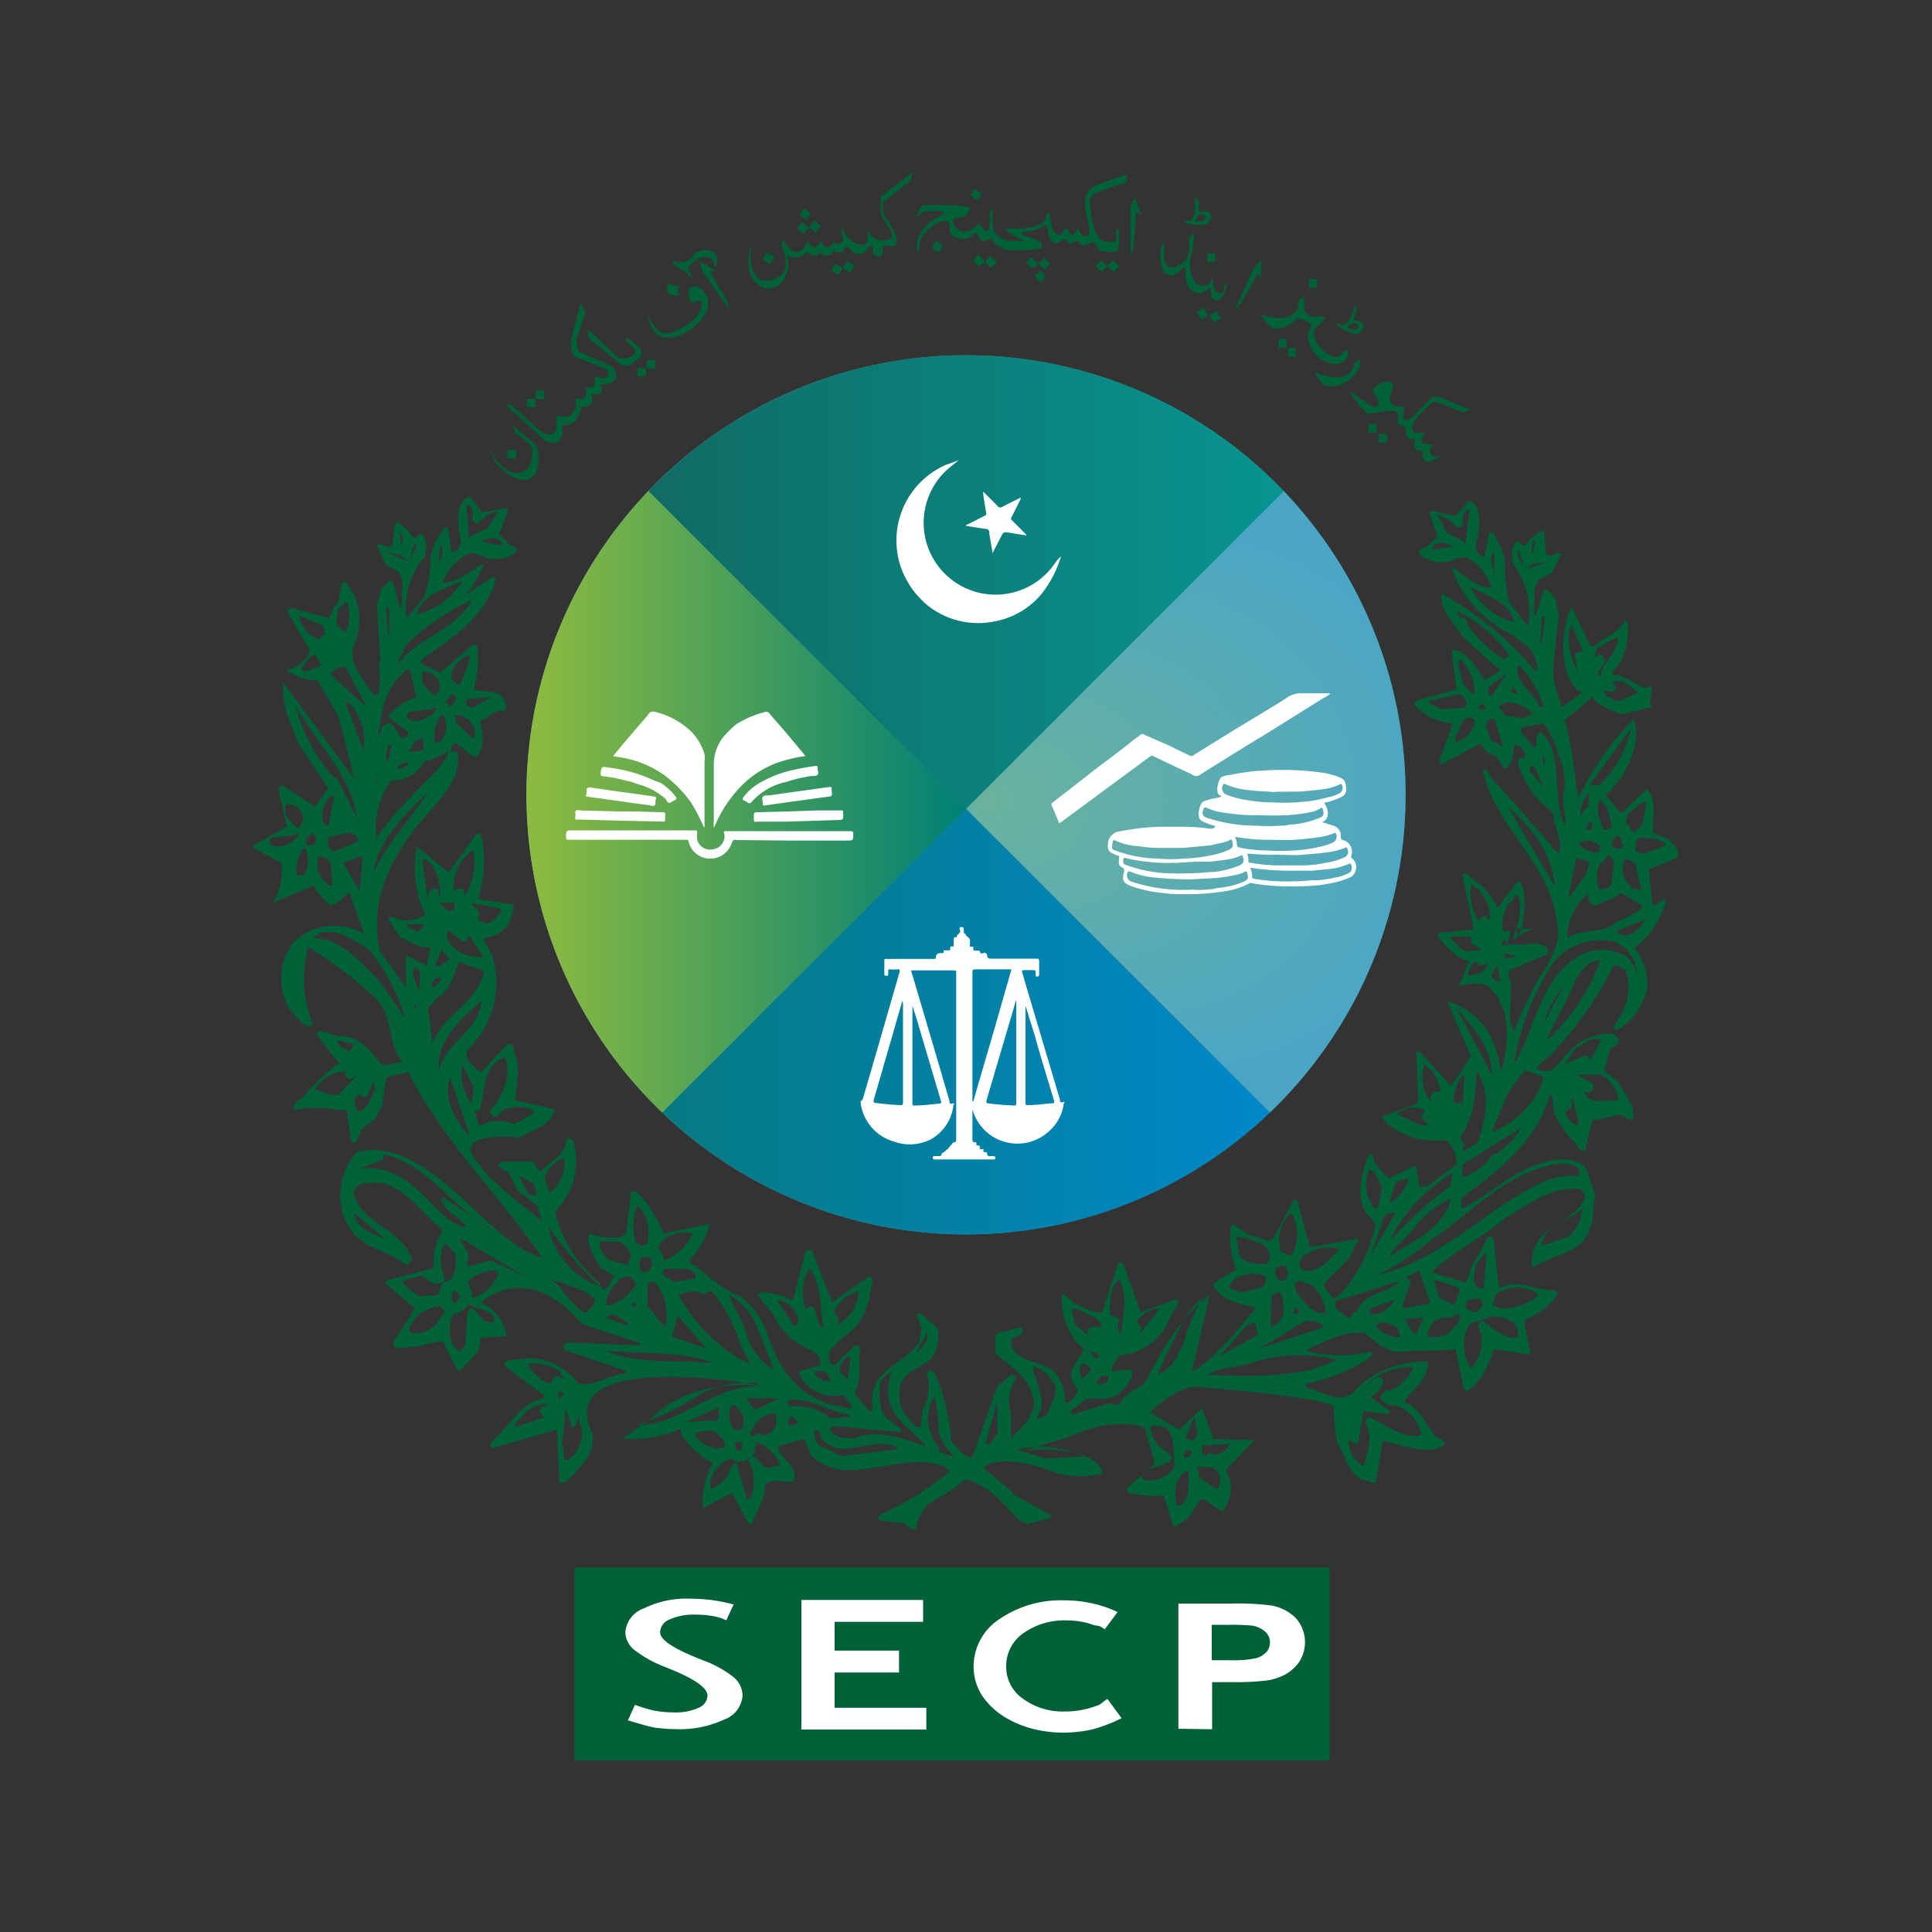 <svg xmlns="http://www.w3.org/2000/svg" xmlns:xlink="http://www.w3.org/1999/xlink" id="Layer_1" data-name="Layer 1" viewBox="0 0 150 150"><rect x="0" y="0" width="150" height="150" fill="#333333" stroke="none"/><defs><style>.cls-1,.cls-8{fill:#006037;}.cls-2{fill:url(#linear-gradient);}.cls-3{fill:url(#radial-gradient);}.cls-4{fill:url(#linear-gradient-2);}.cls-5{fill:url(#linear-gradient-3);}.cls-6{fill:url(#linear-gradient-4);}.cls-7{fill:#fff;}.cls-8{fill-rule:evenodd;}</style><linearGradient id="linear-gradient" x1="40.88" y1="61.71" x2="109.13" y2="61.71" gradientUnits="userSpaceOnUse"><stop offset="0" stop-color="#6bb29d"></stop><stop offset="1" stop-color="#008076"></stop></linearGradient><radialGradient id="radial-gradient" cx="92.07" cy="62.25" fx="75.935" r="20.9" gradientUnits="userSpaceOnUse"><stop offset="0" stop-color="#6bb29d"></stop><stop offset="1" stop-color="#4ba6c5"></stop></radialGradient><linearGradient id="linear-gradient-2" x1="99.67" y1="45.19" x2="50.34" y2="45.19" gradientUnits="userSpaceOnUse"><stop offset="0" stop-color="#089491"></stop><stop offset="1" stop-color="#106b64"></stop></linearGradient><linearGradient id="linear-gradient-3" x1="40.88" y1="62.25" x2="75" y2="62.25" gradientUnits="userSpaceOnUse"><stop offset="0" stop-color="#8ebb3f"></stop><stop offset="1" stop-color="#008076"></stop></linearGradient><linearGradient id="linear-gradient-4" x1="51.42" y1="79.32" x2="98.59" y2="79.32" gradientUnits="userSpaceOnUse"><stop offset="0" stop-color="#057a82"></stop><stop offset="1" stop-color="#0087c9"></stop></linearGradient></defs><rect class="cls-1" x="44.6" y="121.7" width="58.63" height="14.97"></rect><circle class="cls-2" cx="75" cy="61.71" r="34.13"></circle><path class="cls-3" d="M99.67,38.13,75,62.8,98.59,86.38a34.13,34.13,0,0,0,1.08-48.25Z"></path><path class="cls-4" d="M75,62.8,99.67,38.13a34.11,34.11,0,0,0-49.33,0Z"></path><path class="cls-5" d="M50.34,38.13a34.13,34.13,0,0,0,1.08,48.25L75,62.8Z"></path><path class="cls-6" d="M51.42,86.38a34.13,34.13,0,0,0,47.17,0L75,62.8Z"></path><path class="cls-7" d="M71.64,46.66A6.7,6.7,0,0,1,69.93,44a6.41,6.41,0,0,1,3.58-7.94L73.7,36l.73-.27,0,0-.49.4a5.58,5.58,0,1,0,8,7.55c.12-.17.27-.32.4-.47a.07.07,0,0,1,0,.1,8.67,8.67,0,0,1-1.52,2.86,6.24,6.24,0,0,1-3.57,2.07,6.31,6.31,0,0,1-5.53-1.49Zm7.55-8c-.46.23-.92.45-1.37.69a.26.26,0,0,1-.37-.06c-.36-.38-.74-.75-1.11-1.12h0c0,.07,0,.15,0,.23.07.46.14.93.22,1.39a.19.19,0,0,1-.12.26l-1.3.66s-.13,0-.14.12l1.48.23c.2,0,.34.07.33.32a3.65,3.65,0,0,0,.07.46c.06.35.12.7.18,1.1l.62-1.19c.23-.47.23-.46.74-.38s.84.14,1.28.2a.44.44,0,0,0-.14-.18c-.33-.33-.66-.67-1-1a.19.19,0,0,1,0-.28l.71-1.42Z"></path><path class="cls-7" d="M69.4,88.63A3.6,3.6,0,0,1,67,86.38a3.83,3.83,0,0,1-.18-.76s0-.14,0-.12.15-.1.17-.18q1.44-4.93,2.86-9.88c0-.15,0-.21-.15-.18a2.91,2.91,0,0,1-.59,0c-.12,0-.16,0-.15.16a1.21,1.21,0,0,1,0,.19c0,.08,0,.16-.11.15s-.2,0-.19-.16c0-.35,0-.7,0-1,0-.11,0-.16.14-.15a2.17,2.17,0,0,0,.36,0h3.34c.09,0,.15,0,.16-.11,0-.28.2-.36.45-.34.08,0,.17,0,.16-.13s0-.08.11-.08h.25c.11,0,.16,0,.15-.14s0-.19.16-.17.11-.05.11-.13v-.36c0-.13,0-.25.18-.22l.06,0c-.05-.24.33-.29.25-.56a.2.2,0,0,1,0-.23c.29,0,.29,0,.29.31,0,.1,0,.22.14.21,0,.21.27.26.32.42a1.13,1.13,0,0,1,0,.45c0,.09,0,.14.13.13s.16,0,.15.16.06.14.17.15.33-.09.37.17c0,.07.18.06.27,0a.21.21,0,0,1,.26.2c0,.21.14.25.34.25h3.49c.15,0,.19,0,.21.19,0,.32,0,.65,0,1,0,.1,0,.19-.14.2s-.13-.09-.13-.18c0-.32,0-.32-.34-.32h-.57c-.18,0-.17.06-.13.19.17.59.34,1.19.52,1.78l2.4,8.07c0,.12,0,.28.24.21s.07.07.06.12a3.4,3.4,0,0,1-1,2,3.62,3.62,0,0,1-6.17-1.92c0-.09-.14-.26.12-.26.06,0,.06-.12.08-.19.73-2.52,1.47-5,2.2-7.58.23-.82.47-1.64.71-2.48H78l-2.28,0c-.18,0-.22.06-.22.23,0,.84,0,1.68,0,2.52,0,1.9,0,3.81,0,5.71,0,1.56,0,3.13,0,4.69,0,.16,0,.29.21.28s0,.19.14.23.24,0,.22.14,0,.18.17.16.13,0,.11.08,0,.16.14.15.14.07.15.15.08.19.21.16l.24,0c.09,0,.19,0,.19.14s-.1.12-.18.12c-1,0-2,0-3,0H72.6c-.07,0-.17,0-.17-.11s0-.18.17-.15l.21,0c.17,0,.32,0,.3-.21,0,0,0,0,0,0a1,1,0,0,0,.4-.31s.07,0,.08,0c.05-.17.2-.26.3-.39s.07-.15.17-.15.18-.06.18-.2q0-3,0-6c0-1.33,0-2.66,0-4,0-1,0-2,0-3,0-.08,0-.17-.12-.16H70.73c.23.75.43,1.45.64,2.15.78,2.65,1.57,5.3,2.35,8,0,.12,0,.26.24.19s.07.08.06.14a3.47,3.47,0,0,1-1.65,2.58A3.57,3.57,0,0,1,69.4,88.63ZM78.87,77.7h0c-.1.33-.19.67-.29,1q-1,3.38-2,6.77c0,.13,0,.17.13.19.65.09,1.31.14,2,.17.16,0,.19,0,.19-.18v-8Zm-8.8,0h0a.88.88,0,0,0-.05.15c-.27.91-.53,1.82-.79,2.74-.47,1.6-.93,3.21-1.4,4.82,0,.15,0,.2.14.22.63.08,1.26.14,1.9.17.2,0,.24,0,.24-.24q0-3.82,0-7.65Zm.77.39h0V85.7c0,.11,0,.13.14.13.65,0,1.29-.08,1.94-.15.18,0,.17-.09.13-.23-.64-2.13-1.27-4.27-1.9-6.4Zm8.78,0h0v7.55c0,.14,0,.16.17.16.6,0,1.21-.08,1.81-.14.28,0,.28,0,.2-.33-.48-1.61-1-3.23-1.43-4.84Z"></path><path class="cls-7" d="M97.2,68.57a.19.19,0,0,0-.18,0,5.71,5.71,0,0,1-2.1.65,17.71,17.71,0,0,1-3.17.2c-.43,0-.86,0-1.28-.07a10.34,10.34,0,0,1-2.64-.55c-.63-.25-.75-.45-.55-1.11,0-.17,0-.25-.14-.33-.33-.14-.29-.44-.26-.71s0-.2-.15-.23l-.25-.11c-.44-.19-.52-.39-.45-.87a1,1,0,0,1,.88-.89A18.89,18.89,0,0,1,90,64.19l1.23,0,.9,0a15.59,15.59,0,0,1,1.81.15c.28,0,.28,0,.43-.2a5.8,5.8,0,0,1-1-.37.5.5,0,0,1-.29-.38,1.58,1.58,0,0,1,.2-1c.1-.21.35-.23.56-.3s.26-.06.39-.1a3,3,0,0,0,.63-.14c-.16-.1-.3-.17-.33-.37a1.57,1.57,0,0,1,.19-1c.1-.21.36-.22.56-.3l.16,0a18.27,18.27,0,0,1,2.32-.34,2.09,2.09,0,0,0,.25,0,15.44,15.44,0,0,1,1.67-.06,20.8,20.8,0,0,1,3.24.25,6.4,6.4,0,0,1,1.2.37c.36.17.37.52.4.84a.61.61,0,0,1-.38.64,5.34,5.34,0,0,1-1.16.41c-.14,0-.2,0-.09.18a1.3,1.3,0,0,1,.2.6.7.7,0,0,1-.44.76l.82.26a.82.82,0,0,1,.63.87.24.24,0,0,0,.19.27.93.93,0,0,1,.63,1.18.2.2,0,0,0,.09.26.91.91,0,0,1-.12,1.42,7.49,7.49,0,0,1-2,.56l-.5.08a23.9,23.9,0,0,1-2.93.08A16.69,16.69,0,0,1,97.2,68.57Zm6.43-.43a3.69,3.69,0,0,0,1-.31.48.48,0,0,0,.25-.72s0-.1-.12-.06a5,5,0,0,1-1.14.36c-.58.09-1.16.13-1.74.19l-2.15,0a21.7,21.7,0,0,1-2.66-.23,2,2,0,0,1,.15.75c0,.08.06.09.12.1a13.61,13.61,0,0,0,2.39.21,1.2,1.2,0,0,0,.2,0,18.06,18.06,0,0,0,2-.09c.12,0,.24,0,.36,0A8.14,8.14,0,0,0,103.63,68.14ZM103,61.92a3.39,3.39,0,0,0,.92-.29.5.5,0,0,0,.24-.74s-.05-.08-.11,0a4.37,4.37,0,0,1-1.06.34c-.59.1-1.18.15-1.78.21-.78.05-1.58,0-2.37.05-.57-.06-1.15-.05-1.72-.13a6.09,6.09,0,0,1-2-.48s-.08-.05-.13,0a.53.53,0,0,0,.19.8,7.31,7.31,0,0,0,1.71.45,11.82,11.82,0,0,0,2,.17,14.38,14.38,0,0,0,2.37-.06A8.36,8.36,0,0,0,103,61.92Zm-.09,4.27c-.59.09-1.19.11-1.78.17s-1.3,0-2,0A19.77,19.77,0,0,1,97,66.28c-.13,0-.17,0-.13.14a1.22,1.22,0,0,1,.06.42c0,.09,0,.13.12.14a13.72,13.72,0,0,0,2.13.21c.61,0,1.22,0,1.83,0a.53.53,0,0,0,.12,0,8.91,8.91,0,0,0,1.78-.2,5.29,5.29,0,0,0,1.41-.4.48.48,0,0,0,.27-.72c0-.06,0-.1-.12-.06A5.62,5.62,0,0,1,102.87,66.19ZM102.4,65c-.63.09-1.27.16-1.9.2s-1.47,0-2.2,0-1.6-.09-2.41-.23a2,2,0,0,1,.15.6.21.21,0,0,0,.18.23,10.43,10.43,0,0,0,2.08.23,18,18,0,0,0,2.2,0,10.36,10.36,0,0,0,1.91-.28,4.35,4.35,0,0,0,1.06-.33.5.5,0,0,0,.23-.73s-.07-.07-.12,0A4.88,4.88,0,0,1,102.4,65Zm-7.83,3.94a6.71,6.71,0,0,0,2-.49c.32-.14.37-.28.27-.62,0-.15-.07-.23-.24-.12a1.7,1.7,0,0,1-.49.18,13.75,13.75,0,0,1-1.56.27l-2,.11a26.3,26.3,0,0,1-2.66-.12,6.41,6.41,0,0,1-2.16-.49c-.06,0-.1,0-.14,0a.51.51,0,0,0,.26.79,12.69,12.69,0,0,0,4.7.62,7,7,0,0,0,1.12,0A4.23,4.23,0,0,0,94.57,68.93Zm-2.71-3.11h-2c-.51,0-1-.07-1.55-.14a4.78,4.78,0,0,1-1.78-.46s-.07,0-.09,0a1.24,1.24,0,0,0-.09.6c0,.15.16.17.26.21a10,10,0,0,0,3.25.62,11,11,0,0,0,2,0A11.35,11.35,0,0,0,94,66.41,5.59,5.59,0,0,0,95.36,66c.43-.17.39-.4.29-.72,0-.11-.07-.11-.16-.06a3.42,3.42,0,0,1-.61.22,7.7,7.7,0,0,0-.86.19Zm8.21-2.54-.41,0c-.77.06-1.53,0-2.29,0s-1.43-.06-2.13-.17a4.74,4.74,0,0,1-1.62-.43c-.1,0-.12,0-.15.06-.19.46-.12.63.35.8l.08,0a11.65,11.65,0,0,0,3.47.55,17.79,17.79,0,0,0,2.19,0,1.46,1.46,0,0,0,.51-.07,7.1,7.1,0,0,0,2.4-.54c.27-.12.31-.21.27-.5a.67.67,0,0,0-.1-.3A3,3,0,0,1,102,63,12.84,12.84,0,0,1,100.07,63.28ZM94,66.9l-1.18,0L91.23,67a1,1,0,0,0-.3,0,15.25,15.25,0,0,1-3.43-.35c-.09,0-.2-.11-.27,0a.47.47,0,0,0,0,.35c0,.11.14.13.23.17a10.58,10.58,0,0,0,3.78.64.91.91,0,0,0,.33,0A20.28,20.28,0,0,0,94,67.7l.25,0a7.68,7.68,0,0,0,1.94-.49c.37-.16.43-.34.29-.71,0-.09-.06-.13-.16-.07a3.42,3.42,0,0,1-.94.29C94.94,66.79,94.48,66.83,94,66.9Zm-5.15-9.85a.24.24,0,0,0-.3,0c-.23.19-.49.34-.71.53-1,.83-2.08,1.58-3.11,2.39s-2,1.56-3,2.33a.18.18,0,0,0-.07.25c.18.4.35.8.51,1.21,0,.14.1.16.23.06l3.06-2.26,3.79-2.8c.09-.07.16-.12.28-.06l1.73.83c.45.21.9.4,1.34.63a.47.47,0,0,0,.55,0q2.22-1.39,4.46-2.77l.17-.09,2.36-1.47,2.64-1.65.16-.07c.08-.1.24-.12.34-.28h-.51c-.55,0-1.1,0-1.65,0a1.9,1.9,0,0,0-1.24.36c-.68.45-1.4.87-2.1,1.3l-1.66,1-3.43,2.12c-.09.06-.17.13-.31.06l-1.8-.87Z"></path><path class="cls-7" d="M50.31,55.5c.17-.31.4-.29.7-.19a6.12,6.12,0,0,1,2.69,1.52,4.24,4.24,0,0,1,1,1.74,1.75,1.75,0,0,1,0,.56l0,5.08h-.06a14.72,14.72,0,0,0-1-1.92,9.53,9.53,0,0,0-1.93-2,2,2,0,0,0-.38-.27,7.93,7.93,0,0,0-2.84-1.16c-.28-.06-.56-.09-.89-.15l.36-.44c.72-.89,1.48-1.75,2.22-2.61Zm10.82,9.76c1.52,0,3,0,4.55,0,.57,0,.56,0,.57-.5,0-.2-.06-.23-.23-.23l-3.17,0-1.71,0h-1.5l-2.44,0h-.47c-.16,0-.35,0-.47,0s0,.28,0,.42a1.06,1.06,0,0,1-1,1,1,1,0,0,1-1.13-.79,1.6,1.6,0,0,1,0-.49c0-.15,0-.2-.2-.2-.93,0-1.86,0-2.79,0l-2.28,0h-.26l-4.14,0c-.51,0-.51,0-.51.52,0,.15,0,.2.19.21,1.28,0,2.55,0,3.83,0l2.41,0h2.87c.14,0,.19,0,.22.18A1.72,1.72,0,0,0,55,66.66a1.77,1.77,0,0,0,1.82-1.22c.06-.22.16-.26.35-.22ZM48,63l-2.77-.07c-.17,0-.39-.07-.51,0s0,.32-.06.49v.07c0,.11,0,.15.13.15a4.34,4.34,0,0,1,.51,0l3.44.09,2.47.05c.51,0,.4.11.44-.44,0-.28,0-.27-.28-.28L49.24,63Zm2.77-2.41a11.59,11.59,0,0,0-3.55-1c-.51-.08-.5-.09-.59.41,0,.2,0,.25.22.27a10,10,0,0,1,1.63.31,5.8,5.8,0,0,1,1,.29A5.35,5.35,0,0,1,51.65,62c.11.12.16.34.31.33s.3-.15.45-.22.14-.13.05-.25a4.51,4.51,0,0,0-1.15-1.07Zm-2.37.92-2.57-.37c-.16,0-.28,0-.28.19a.76.76,0,0,1-.05.39c0,.11,0,.12.08.13l1.89.26,1.73.25,1.09.14c.17,0,.38.12.51.05s.07-.33.12-.5,0-.19-.15-.21l-2.29-.33Zm7.86-4.41a3.42,3.42,0,0,0-.84,2.28c0,1.43,0,2.87,0,4.31a3.2,3.2,0,0,0,0,.62c0-.1.07-.15.09-.21a9.76,9.76,0,0,1,1.56-2.54,7.61,7.61,0,0,1,3.36-2.37c.22-.08.44-.13.66-.2a10.79,10.79,0,0,1,1.44-.29l-.17-.22-1.31-1.57-1.3-1.5a.31.31,0,0,0-.4-.12,8,8,0,0,0-2.19.94A8.2,8.2,0,0,0,56.3,57.07Zm8.63,6.57c.61,0,.6,0,.57-.61,0-.12,0-.14-.15-.14l-1.75,0L61.18,63l-2.24.06c-.42,0-.42,0-.41.42s0,.32.35.31l2.25,0ZM63,60.25c.16,0,.38,0,.48-.1s0-.32,0-.48v-.05c0-.14,0-.16-.19-.15a19.79,19.79,0,0,0-2.17.42,9.06,9.06,0,0,0-2.13.89,3.91,3.91,0,0,0-1.27,1.12c-.07.1-.09.16,0,.23a2.36,2.36,0,0,1,.38.22c.07,0,.12,0,.18,0a5,5,0,0,1,2.79-1.65A11.22,11.22,0,0,1,63,60.25Zm1.17,1.62c.45-.06.45,0,.4-.51,0-.28,0-.28-.32-.24l-3.16.44-1.35.19c-.18,0-.44,0-.52.11s0,.35,0,.53.08.16.2.14l1.63-.23Z"></path><path class="cls-8" d="M42.59,95.25h0a6.21,6.21,0,0,0,4,4.64,29.24,29.24,0,0,1-4-4.64M119,43h0a1,1,0,0,1,.23-1.1Zm-5.24-.69h0c0,.15-.07-.25-.07-.25l-1.35-.7-.74-1.39A3,3,0,0,1,113.15,41a.67.67,0,0,0,.48-.34l-.07-.24c0-.43.18-.85.53-.87Zm-2.51.36h0l-.1-.09c.18-.16.22-.39.44-.39a1.56,1.56,0,0,1,1.2.25Zm7.2,1.54h0c-.26-.43-.83-1.06-.53-1.47l.3.89a.51.51,0,0,0,.36.53l.36-.36,1.25-.2Zm-2.41.42H116l0-.3c-.22-.46-.38-1.1,0-1.47Zm1.52,3.68h0a5.51,5.51,0,0,1-3.42-2.75c1.35.74,2.9,1.16,3.31,2.47Zm2.13,1.65h0l-.1.1.11-2.17.26,0ZM31.14,42.32h0L31,41.2A1,1,0,0,1,31.14,42.32Zm5.27-.45h0l-.19-2.68c.34,0,.54.46.49.89l-.08.23a.59.59,0,0,0,.45.36,3.12,3.12,0,0,1,1.6-1L37.87,41l-1.38.64S36.43,42,36.41,41.87Zm2.5.48h0l-1.54-.3a1.54,1.54,0,0,1,1.21-.2c.23,0,.26.24.43.41Zm-7.28,1.2h0l-1.7-.7,1.24.27.35.37A.51.51,0,0,0,31.9,43l.34-.88C32.52,42.52,31.92,43.14,31.63,43.55Zm2.4.53h0l.15-1.77c.31.38.12,1-.12,1.46l0,.3Zm-1.68,3.61h0a.59.59,0,0,0,.11-.28c.48-1.28,2-1.64,3.42-2.31A5.52,5.52,0,0,1,32.35,47.69Zm-2.21,1.54h0l-.18-2,.26,0v2.17Zm-3.34-.12h0l-.69-.63.15-1.22c.31-.12.39-.51.66-.51A2.92,2.92,0,0,1,26.8,49.11Zm-2,.5h0l-.11,0a2.37,2.37,0,0,1-1.47-1.84l1.85.82.2.59A.84.84,0,0,0,24.83,49.61Zm97.72,2.76h0c-.1-.5-.39-.92-.55-1.53s-.34-1.81.07-2.3l.85,2c-.2.16-.47,0-.62.25Zm1.83.1h0c0,.11-.29-.07-.27-.19.08-.38.63-.73.47-1.14l-.13-.25c-.12,0-.21-.08-.29-.06s-.19.24-.35.19l.24-.73,1.6-.86c0,1.21-1.05,1.82-1.31,2.8Zm-7.56-1.29h0a9,9,0,0,1-2.86-2.7.58.58,0,0,0-.27-.51.75.75,0,0,1-.31,0l-.3-.55a10.41,10.41,0,0,1,4.13,3.49Zm-85.77.16h0c-.12.39-.08,0-.12,0l.7-1.3a16.78,16.78,0,0,1,5.06-3.45C35.22,49,32.75,49.38,31.05,51.34Zm-7.3.79h0l-.08,0c-.15-.12-.23-.12-.23-.28.35-.31.5-.86,1-1,.15,0,.19,0,.19.08,0,.39.5.55.23.82Zm96,.59h0l-.28-.7Zm6,1.69h0l-.16,0c-.42-.11-1.13-.48-1-.82l.66.14.2-.16a1,1,0,0,0,0-.28c-.08-.22-.24-.19-.23-.35a1.58,1.58,0,0,1,1.18.15l.81.71ZM35.72,53.18h0c-.27,0-.5-.31-.65-.46-.16-.95.65-1.42,1.16-1.81.19,0,.23.12.27.24Zm82.1.71h0c-.19-.08-.53-.08-.53-.27.19,0,.07-.32.23-.32Zm-3.35,0h-.08a4.6,4.6,0,0,1-.85-.9c0-.67-.58-1.37-.19-1.81A3.47,3.47,0,0,1,114.47,53.89Zm1.43,0h0c-.16.24-.35,0-.35-.15v-.36l1.43-1.1ZM23.18,64.29h0l-.12,0-.85-.91-.07-.94a1.28,1.28,0,0,1,1.35.83C23.68,63.74,23.33,64.05,23.18,64.29Zm-1.71,1.45h0a.82.82,0,0,1-.58-.39c0-.16.15-.2.19-.31l1.74-.2c.15-.08.38-.28.38,0A2.24,2.24,0,0,1,21.47,65.74ZM23.18,68h-.12a2.67,2.67,0,0,1,.47-2.08c.23-.16.07,0,.23,0,.19.66.27,1.53-.23,2C23.37,67.94,23.25,67.94,23.18,68ZM33.79,54h0l-.11,0-.85-.9-.08-.94A1.27,1.27,0,0,1,34.1,53C34.29,53.42,34,53.74,33.79,54Zm85.89.86h0l-.19,0c-.16-.63-.58-.91-1-1.42s-.89-1.21-.58-1.8a7.49,7.49,0,0,1,1.93,3.22ZM35,54.8h0l-.11,0a.75.75,0,0,1-.27-.39c.27-.08.27-.35.5-.55.19.08.19.24.27.39A1.11,1.11,0,0,1,35,54.8Zm-6.64-.12h0l0,.12-2.74-2.48a2,2,0,0,0,.46-.39c.23-.08.66-.31.81,0Zm8.3.27h0c-.27-.08-.46-.15-.46-.39a.47.47,0,0,1,.08-.28l1.89-.15Zm78.28.12h0c-.15,0-.15-.08-.15-.12a.32.32,0,0,1,.27-.27.26.26,0,0,1,.19.39Zm-2.9,0h0c-.5-.2-.92-.27-1.12-.63l2.32-.55a1,1,0,0,1,.62.67c0,.16,0,.31-.27.39Zm6.11.7h0l-1.28-.23-.5-.71c.08,0,.39-.27.66-.27a2.48,2.48,0,0,1,2,.94Zm-86,.2h0a.86.86,0,0,1-.59-.39c.05-.16.16-.2.2-.32l1.73-.19c.16-.08.39-.27.39,0A2.26,2.26,0,0,1,32.06,56Zm4.55,1.37h0l-1.27-1.21-.12-.55.39-.08c.15,0,.31.2.58.31a1.44,1.44,0,0,1,.54,1.5Zm-5.29,0h0l-.15,0c-.39-.31-.55-.86-.89-1.17H30l-.27.19c-.27.16,0,.71-.35.67.27-1.81.43-3.37,1.81-4.63.16-.16.47-.71.66-.27l.46,2a4.38,4.38,0,0,0-2.2,1.53l1.63,1.21A.7.7,0,0,1,31.32,57.34Zm81.6.32h0c-.19.08.08-.28,0-.47.39-.55.42-1.42,1.12-1.49l.27.11a1.59,1.59,0,0,1,.12.16l-.08.28A2.07,2.07,0,0,1,112.92,57.66Zm-79.13,0h-.11a2.65,2.65,0,0,1,.46-2.08c.23-.16.08,0,.23,0a1.93,1.93,0,0,1-.23,2A2.94,2.94,0,0,1,33.79,57.66Zm82.76.16h0l0,.11-.89-.46-.42-1.22c.12,0,.15-.16.15-.28l.55-.2Zm-84.69.55h0c-.19.07-.19-.08-.19-.08a4.6,4.6,0,0,1,.54-.75c.23,0,.27-.2.5-.2l.12.87Zm-3.67,0h0l0,.11-1.5-4.12s.27.24.46.36A4.42,4.42,0,0,1,28.19,58.37Zm1.9.66h0l-.08.12a3.94,3.94,0,0,1-.16-.51c.12-.27.16-1,.43-.82C30.24,58.29,30.36,58.72,30.09,59Zm89.78.47h0c-.11-.08-.27-.7-.11-.86A1.15,1.15,0,0,1,119.87,59.5Zm-88.94.2h0c-.31,0,0-.28,0-.28a1,1,0,0,1,.66-.23.38.38,0,0,1,0,.23Zm-1.77,1.06h0c0-.16-.12-.51,0-.63C29.28,60.33,29.16,60.56,29.16,60.76Zm94.3.2h0l-.15,0,3.2-4.36A8.26,8.26,0,0,1,124.12,61Zm-3.78-.08h0V61l-1-1.14c.07-.16,0-.28.07-.39l.31.11Zm2.93,2.51h0l0,.12a2.76,2.76,0,0,1,.69-2l-.08,1.1c-.11.16-.15.2-.27.2Zm-94.84.27h0v.12l-1.66-3.3a1.42,1.42,0,0,0-.39-.23,13.59,13.59,0,0,1-2.89-5.53C24.56,57.78,27.11,59.86,27.77,63.66Zm93.73.4h0l-.08.11c-1.12-2.47,0-5.69-1.86-7.33a.65.65,0,0,0-.38.5l0,.67-.23,0c-.16-.55-1.24-1-.89-1.53l1.66-.31a6,6,0,0,1,1.12,2.27,5.67,5.67,0,0,1,.54,2.79C121.11,62.21,121.65,63.19,121.5,64.06Zm-96.09,0h0c0,.15-.31,0-.31-.08a1.73,1.73,0,0,1,.27-1.89c.08-.15.43-.55.47-.15Zm99.25.35h-.23c-.27-.63-.7-1.61-.31-2.28a1.49,1.49,0,0,1,.54.51l.43,1.57Zm-1.62,0h0c.15-.24.15-.63.42-.63,0,.2.2.55,0,.63Zm3.82.12h0l-.11.08c-.31-.2-.31-.55-.55-.63-.11-.32.12-.59.16-.87.42-.11,1-1.1,1.39-.74l-.35,1.69Zm-97.7.63h0a6.25,6.25,0,0,1,1.12-4.56,2.73,2.73,0,0,0,2.59-1.53,1.36,1.36,0,0,1,.38,0l1.51-.74c-.47,1.29-1.86,2.27-2.82,3.41A21.5,21.5,0,0,0,29.16,65.16ZM24,65.63h-.15l-.12-.47.54-.48.2.2a.56.56,0,0,1-.08.63C24.33,65.63,24.18,65.63,24,65.63Zm101.64.27h0a.61.61,0,0,1-.54-.39,1,1,0,0,1,.43-.59h.23l.27.86ZM26,66.06h0a.64.64,0,0,1-.54-.43c.08-.24-.08-.47.12-.67l1.54-.32c.23,0,.23.16.43.16.11.16.35.36.23.55Zm97.86.12h0c-.15,0-.39-.16-.66-.16-.19-.16-.58-.28-.54-.63.12,0,.23,0,.39-.08a1.13,1.13,0,0,1,1.2.47l-.12.36Zm3.75.11h0l-.66-.23c.08-.28,0-.71.19-.9,0,0,.2-.08.35-.12.69.12,1.47,0,1.85.59ZM29,67.75h0c.35-2.56,2.59-4.64,4.25-6.28C31.86,63.63,30.09,65.39,29,67.75Zm-3.32,1h-.11a2.49,2.49,0,0,1-.89-1.17c0-.44-.16-.9.19-1.14a1.49,1.49,0,0,1,.81.63l.12,1.68Zm95,0h0l-3.63-6.16C119,64.41,120.41,66.06,120.72,68.8Zm6.72.28h0l-.11.08a.77.77,0,0,0-.39-.08c-.23,0-.31-.28-.58-.51a1.78,1.78,0,0,1-.16-1.81,1.4,1.4,0,0,1,.82.36Zm-3,0h0l-.23,0a2.32,2.32,0,0,1,.08-2c.3-.12.42-.39.61-.63a.78.78,0,0,1,.43.63l-.19,1.68-.24.2Zm-96.47.12h0l0,0L26.65,67l1.5-.55Zm8.15.31h0l-.19-.47L35.61,69c-.23,0-.23.16-.39.12a3.53,3.53,0,0,1,1.51-3.14A4.73,4.73,0,0,1,36.07,69.55Zm85.81.16h-.11l.61-3.06c.35.27.89.11,1,.47l-.23.78Zm-7,1.74h0l-.07.1-.16-.16a4.28,4.28,0,0,1-.44-2.65c0,.06.25.06.38.25a3.22,3.22,0,0,1,1.08,2.53c-.22-.13-.32-.32-.51-.3a.73.73,0,0,0-.22.17Zm-81.6-1.59h0l-.08.12-.42-3.14.23-.08.27.24a3.45,3.45,0,0,1,.85,2.71c-.15-.2,0-.47-.23-.63L33.68,69c-.16,0-.23.12-.28.12A1,1,0,0,0,33.25,69.86Zm4.44,1.89h0l-.54-.2c-.19-.19.12-.43,0-.63,0-.35-.69-.51-.58-.7l2.32.43A1.83,1.83,0,0,1,37.69,71.75Zm-2.5-1h0l-.39.1c-.29-.39-.67-.39-.67-.69h1.06C35.38,70.27,35.19,70.57,35.19,70.76Zm81.54,2.7h0c-.13.17-.16-.09-.16-.16s.12-.22.25-.22a.61.61,0,0,0,.35.38ZM32.48,72.34h0l-.11,0c-.24-.28-.78-.2-.78-.55L33,71.75Zm81.38,1.51h-.1l-.35-.19-.89-.94,1.66,0a.58.58,0,0,1,0,.32c.09.49.7.39.82.75Zm12.19-1.24h0c-.23-.08-.5-.12-.5-.35l2.28-.9a2.32,2.32,0,0,0-.5.66C127,72.26,126.59,72.69,126.05,72.61Zm-8,0h0a.69.69,0,0,1-.39-.51l1.28,0Zm3.75.12h0l-.12,0a4.59,4.59,0,0,1,1.66-3.38l0,.55a.6.6,0,0,0,.58.4l1.7-.75.23-.23,1.62,1a1.24,1.24,0,0,1-.07.27,9.92,9.92,0,0,1-1.94,1C124.54,72.49,123,72.1,121.77,72.73ZM117,74.37h-.12c-.07-.13-.1-.19-.07-.29a1.41,1.41,0,0,1,.8.16C117.53,74.4,117.24,74.37,117,74.37ZM37.15,74.3h0a3,3,0,0,1-2.2-1c-.15-.31-.42-.79-.15-1.06l1.19.9a.27.27,0,0,0,.24-.12l.19-.39,1.12,1.69Zm76.9,1.47h0l-.06,0a.68.68,0,0,1,0-.23c.13-.39.26-.75.61-.84l.35.26.57-.17a1.49,1.49,0,0,1-.7.81ZM33.87,75h-.08l.47-1.26.69.75C34.57,74.65,34.37,75,33.87,75Zm82.6,1.15h0l-.09.1c-.26-.16-.48-.2-.58-.42a2.22,2.22,0,0,1,.45-.85Zm-82.79.49h0c-.16,0-.16-.11-.16-.19a1.49,1.49,0,0,1,.27-.47c.16,0,.35-.24.47,0A1.33,1.33,0,0,1,33.68,76.61ZM32.56,77h0v0c-.27-.66-.7-1.41-.35-1.92a.65.65,0,0,1,.39.51Zm-.24,1.54h0c0-.24-.15-.28-.19-.4s.16-.12.19,0Zm-.92.35h0v.12c-.7-1.1-1.31-2-2.09-3-1.39-1.42-2.93-3.18-5-3.18l.5-.4a3,3,0,0,1,2.09.28,13.7,13.7,0,0,1,1.78,1.06A15,15,0,0,1,31.4,78.93Zm88.47.55h0a8,8,0,0,1,1.51-2.87Zm-88.94.59h0v.07L28.7,76.69Zm89.25.63h0l-.08,0c.74-1.57,1.59-2.95,2.28-4.67.5-.71.89-1.42,1.86-1.42A15.63,15.63,0,0,1,120.18,80.7Zm-86.5.11h0l-.12.08-.31-2.59c.15-.27.43-.35.54-.67,1.12-.59,1.47-1.84,1.82-2.9l1.93.67,0,.27C36.84,78,34.49,78.73,33.68,80.81Zm-6.57.87h0l0,0-.69-.4a.73.73,0,0,1-.23-.47l1.31.32Zm94.54.9h-.12a7.85,7.85,0,0,0,.66-1c.54-.35,1.43-1.18,2.12-.79l-.85,1.57c-.11-.27-.19-.35-.42-.39Zm-4.1.08h0a20.29,20.29,0,0,1,3-7.81,4.75,4.75,0,0,1,4.86-1.69,3.19,3.19,0,0,1,1.74,2.63,3.12,3.12,0,0,0-.93-1.53,3.7,3.7,0,0,0-3.62,0C119.6,75.91,119.18,79.87,117.55,82.66Zm-83.45.62h0c-.31-2.43,1.7-4.11,3.29-5.53C37.11,80.26,34.29,81,34.1,83.28Zm81.72.2h0v0L113,78.11C114.23,79.71,115.82,81.17,115.82,83.48Zm-90.1,1.57h0l-1.27-.43a3,3,0,0,1,2.35-1.41l0,.27c.08.2.16.32.35.35l.54-.27-1.43,1.49Zm98.13.47h0a1.39,1.39,0,0,1-.85-.63c0-.15.27,0,.31,0a.57.57,0,0,0,.42-.39v-.27l-1.27-.75h1.78a2.51,2.51,0,0,1,1.42,2Zm-12.7,0h0l-.16-.08a3,3,0,0,1-.38-2.75,3.2,3.2,0,0,1,1.23,2.09c-.23,0-.5,0-.58.11l-.19.28A2.35,2.35,0,0,0,111.15,85.52Zm-74.54.2h0v0a3.7,3.7,0,0,1-.69-3l.85,1.73Zm76.93.08h0c.08.39-.16-.47-.19-.16-.24,0-.43.08-.51-.12.08-.7.39-1.88.85-2Zm-85.62.5h0l-.11,0c-.27-.32-.43-1,0-1.26.27.12.5.28.69.08L29,84l.15.55C28.73,85.21,28.58,86,27.92,86.3Zm94.66,1h0l-.2.11a1.59,1.59,0,0,1-.85-1c.16-.23.51-.23.51-.47s-.12-.7.07-.62Zm-12.25.11h0l-1.93-.9c.12,0,.2-.15.39-.2a1.66,1.66,0,0,1,1.85,0l-.31.39a1,1,0,0,0,.7.66Zm-73.06,0h-.08l-.35-1.17.43,0c.42-1.53.19-3.5,1.93-4.08.58,1.53-.27,3.06-1.12,4.08l0,.27.23.24h.27l.46-.51a2.9,2.9,0,0,1,2.36,0v.27l-1.54.83A2.74,2.74,0,0,0,37.27,87.4Zm78.63.48h-.08l1.27-3,1.27-1.76,1.47.51a5.3,5.3,0,0,1-1.08,2.16A7.47,7.47,0,0,1,115.9,87.88ZM36.42,88h0l-.08.12a1.83,1.83,0,0,0-.31-.39c-.81-1.06-1.62-2.59-1.08-4.08Zm77.27,1.34h0c-.15,0-.15-.08-.15-.12a.84.84,0,0,0,.15-.39l-.34-.55c1.12-1.41,1.23-3.49,1.31-5.1,1.16,1.76.66,3.69.08,5.49Zm0,2h0l-.15,0v-.91l4.56-2.86a6.28,6.28,0,0,1-1.94,2c-.15,0-.26.12-.34.12A4.33,4.33,0,0,1,113.69,91.37Zm-71,1.26h0v0l-.42-1.17a2.63,2.63,0,0,1,.93-1.22c.27,0,.42-.43.62-.19A3.08,3.08,0,0,1,42.67,92.63Zm-1,.19h0c-.16.12-.46-.08-.66-.08l-.77-1.49,1.16.67Zm66.27.51h-.08l.5-1.53,1-.31A3.25,3.25,0,0,1,108,93.33Zm-1.09.47h0l0,.08c-.27-.12-.39-.39-.54-.67a2.85,2.85,0,0,1,0-2.39l.42.27.54,1.1L107,93.76ZM38.35,95.61h0l-3.94-2.67-.19.15c.27,1,1.5,1.38,2,2.2-1.16-.15-1.93-1.1-2.86-2-1.27-1.37-3.24-3-5.56-2.51l1.93-.74c.12-.2,0-.28.12-.4C33.33,90.5,35.38,94,38.35,95.61ZM37,95.84h0a.28.28,0,0,1-.27-.15Zm-7.3.28h0c-1-.43-2.09-.83-2.2-1.93l2.31,1.93Zm78.39,0h0l-.15.11a12.84,12.84,0,0,1,4.82-5.14l-.15,1A27.3,27.3,0,0,0,108.13,96.12Zm11.7.59h0l-.11,0c.27-1.69,2.08-1.89,3.16-2.83A3.09,3.09,0,0,1,121.77,96ZM50,96.71h0l-.15,0-.47-.2a4.14,4.14,0,0,1,.12-2.91,4.81,4.81,0,0,1,.35.4,3,3,0,0,1,.38,2.55Zm56.5.58h0l-.08.12a30.15,30.15,0,0,0,1-2.86.88.88,0,0,1,.92-.39Zm1.47.2h0l-.12,0c.58-.82,1.66-1.65,2.2-2.47a8.1,8.1,0,0,1,2.63-2C112,95.53,109.68,96.31,108,97.49Zm-7.73,0h0l-.11,0-.7-.31c-.11-.24,0-.47-.11-.67a2.85,2.85,0,0,1,.92-2.36A3.25,3.25,0,0,1,100.25,97.49Zm-48.65.35h0l-.12,0c.12-.54-.39-.7-.31-1.13a1.72,1.72,0,0,1,.43-.51,2.58,2.58,0,0,1,2.2-.43A4,4,0,0,1,51.6,97.84Zm46.76.28h0c-.85,0-1.7,0-2.12-.63L96,96a7,7,0,0,1,1.78.51,1.2,1.2,0,0,1,.81,1.14A1.88,1.88,0,0,1,98.36,98.12ZM48.7,98.2h0a7.48,7.48,0,0,1-1.39-.4,1.59,1.59,0,0,1-.77-1.41h1.54A1.82,1.82,0,0,1,49,97.57Zm-12.36.15h0l0,0a.61.61,0,0,1,0-.55c.16-.74-.62-1.25-.62-1.68l5.22,3.08-2.87-1.36Zm64.88.28h-.08l-.31-.39c.12-.24.12-.55.39-.75a3.48,3.48,0,0,1,2.74-.55.66.66,0,0,0-.19.28C103,98,102.34,98.83,101.22,98.63ZM50,98.79h0c-.27,0-.31-.28-.35-.4a3.06,3.06,0,0,1,.08-.7.87.87,0,0,1,.77,0l.16.47-.27.51Zm56.92.19h0a16.67,16.67,0,0,0,4.14-2.67c3.51-2.31,5.75-5.33,10.19-6,.51.08,1.32.12,1.39.71l-.07.27a5.88,5.88,0,0,0-3.4.79C115,94.19,112,97.73,106.93,99Zm-7.37.47h0l-.23-.07a.75.75,0,0,1-.27-.87.86.86,0,0,1,.77-.23l.19.62A.73.73,0,0,1,99.56,99.45Zm-47.15.08h0L51.48,99c-.12-.15,0-.35.12-.47l1.81,0c.31.12.69.35.58.71Zm62.79.51h0c-.19,0-.35-.11-.54-.11a1,1,0,0,0-.16-.28,2.36,2.36,0,0,1,.93-2.39Zm-18.81.31h0c-.38-.15-.81-.15-1-.55.11,0,.3-.31.58-.58a2.84,2.84,0,0,1,2.24-.16.68.68,0,0,1-.27.9Zm-63.79.28h0l-.74-.43-.66-.75,1.55-.39c.35.12.5.43.93.59a1,1,0,0,0,.85-.2l0-.27a3.19,3.19,0,0,1,0-2.67l.81.78a2.72,2.72,0,0,1-.31,2l-.66.35c-.27.24-.15.9-.54.94Zm4.17.12h0l-.16-.08c.12-.47-.19-.71-.27-1.14a2.78,2.78,0,0,1,2.28-.86v.39A3.07,3.07,0,0,1,36.77,100.75Zm-1.43.39h-.12a.78.78,0,0,1,0-.9c.27,0,.39.19.5.39-.07.23-.23.28-.23.39Zm77.58.2h0l-1.16-.59-.46-1.41,1.93.62.12.24Zm-65.61,0h-.19c-.16-.87.61-1.57,1.08-2.08l.65-.16c.19.16.47.35.54.59A3.59,3.59,0,0,1,47.31,101.34Zm69.13.23h0l-.54-.27.26-.83a2.55,2.55,0,0,1,.55-.27,2.73,2.73,0,0,1,2.7.27c-.08.2-.19.2-.23.32A4.32,4.32,0,0,1,116.44,101.57Zm-7.38,0h0l-.19-.08.65-2c0-.15-.27-.19-.27-.35l.93-.51.89,2.55Zm-59.74-.08h0l-.28-.15a.38.38,0,0,1,.35-.2C49.32,101.3,49.43,101.41,49.32,101.49Zm65,.36h0a3.33,3.33,0,0,1-.46-.28c-.08-.27,0-.63.19-.66l.81-.12a.76.76,0,0,1,.27.51,1,1,0,0,1-.54.55Zm-11.86.07h0c-.73-.15-1.23-.9-1.77-1.57-.08-.19-.27-.58,0-.82l.27-.08a5.83,5.83,0,0,0,.89.32,3.18,3.18,0,0,1,1.08,2.15Zm-57,0h0c-1.27-.58-1.65-2-2.7-2.58,1.2.43,2.67.7,3.48,1.57A2,2,0,0,1,45.45,101.92Zm61,.12h-.07a.39.39,0,0,1,.07-.47l1.82-.66c-.16.43-.66.74-.93,1Zm-5.87,0h-.11v-.47c.23-.12.38.08.38.28S100.68,102,100.56,102Zm4.17.28h0c-.23,0-.34-.28-.61-.4s-.66-.58-.43-.9l5-1.57c-1,1-2.82.9-3.32,2.32C105,101.85,105,102.28,104.73,102.32Zm-56.15.55h0L47,102.28l.62-.24a4.59,4.59,0,0,1,1.23.83Zm50.17.12h-.12l.08-2.36c.19-.16.31-.31.58-.31l.19.15c.2.87.35,1.81-.35,2.28C98.9,102.83,98.9,103,98.75,103ZM65,102.87h0l.11-.28c-.08-.16,0-.27-.08-.39s-.19-.16-.27-.28a.9.9,0,0,1,.08-.27,3.05,3.05,0,0,1,1.82-1.41v.23A3.31,3.31,0,0,1,65,102.87Zm-3.17,0h0l-.16.12-1.35-2.08a1.66,1.66,0,0,1,.51.15A1.94,1.94,0,0,1,62,102.59C61.87,102.75,61.87,102.83,61.83,102.87Zm-10.16,0h0l-.07.12-1.32-1.58V99.69l.27-.16h.28A3.94,3.94,0,0,1,51.67,102.87ZM63.8,103h0l-.08.11-.54-1.65a.65.65,0,0,0-.39,0l-.23.16a3.7,3.7,0,0,1,.28-3.14c1,1.3.77,2.94,1.08,4.4Zm24.79.43h0l-.07,0,.07-.32c0-.31-.31-.31-.34-.55.46-.47,1.15-1.1,1.77-.94Zm-1.54,0h0l-.12.07-.15-.39.11-.67c-.23-.31-.58-.19-.73-.43,0-.9,0-2.08.73-2.66C87.63,100.63,87.16,102.16,87.05,103.46Zm-55,.07h0c-.12,0-.31-.11-.31-.27a2.79,2.79,0,0,1,2.39-1.81c.15.16.43.28.39.47a2.88,2.88,0,0,0-.58.83A2.35,2.35,0,0,1,32.06,103.53Zm77.73.08h0l-.69-1.14,1.43-.15-.54,1.21Zm1.2.2h-.12c-.11-.35.16-.63.28-.94.3-.55,1-.55,1.54-.55l.5-.28c.19.08.16.28.16.43a5.06,5.06,0,0,1-.93,1.1A2.55,2.55,0,0,1,111,103.81Zm-2.47.08h0c-.7-.2-1.35-.28-1.66-1,.62-.44,1.16,0,1.66.23l.19.67Zm-23.79,0h0l-1.24-1-.3-1.22c.69-.08,1.08.39,1.77.63a.92.92,0,0,1,.54.86c-.31-.12-.69-.23-.92,0-.12,0-.16.28-.16.39l.16.28Zm13.09.82h0l0,0c1.12-.59,2.09-1.29,3.32-2a1.41,1.41,0,0,1,1.66.36Zm-43,0h0l-2.63-.9.43-1.65Zm16.37.23h0l.84-1.52A1.71,1.71,0,0,1,71.21,104.94Zm-35.49,0h0l-.07,0a3.6,3.6,0,0,1-.43-.44,2.83,2.83,0,0,1,0-2.43,2,2,0,0,0,1.2-.78c.62.51,1.74.27,2,1.25,0,.16-.08.16-.08.16-.93.12-1.08-.83-1.74-1.1-.15.08-.19.2-.27.27l-.19,2.63Zm59.13.32h0l-.08,0,2-2.23c.2-.12.47-.4.7-.24l.24.86Zm-9.62.24h-.11c-.2-.16-.43-.36-.43-.56.27.12.66.12.66.44ZM55,105.81h0c-2.67-.27-5.45.15-8-.94,2.78.27,5.64,0,8.3.9Zm3.32.15h0a12.63,12.63,0,0,1-5.64-5.45c.65-.16,1.35-.47,1.93,0l.62-.31a11.9,11.9,0,0,1,2.28,4.28C57.81,104.94,58,105.5,58.28,106Zm56,.24h0l-.15,0a5.54,5.54,0,0,1-.42-1c-.12-.86-.16-2,.57-2.51a7,7,0,0,0,1.32-.43,2.51,2.51,0,0,1,2.08.59l.19,1c-1.23.12-2-.75-2.81-1.3l-.27.16-.12.24a1.9,1.9,0,0,1,.31,1.17A2.92,2.92,0,0,1,114.23,106.2Zm-54.18.2h0a5,5,0,0,1-2.2-2.87c-.27-1.13-1.12-2.19-1.35-3a4.86,4.86,0,0,1,1.78,1.69A32.7,32.7,0,0,1,60.05,106.4Zm29.85.27h0l-.11,0c.27-.51.46-1.07.73-1.58.93-1.68,1.35-3.29,2.74-4.31a13.39,13.39,0,0,0-1.42,3.41C91.45,105.22,91,106.36,89.9,106.67Zm7,.16h0l-3.24-.08c1.16-.7,2.47-.51,3.78-1.06a12.39,12.39,0,0,1,6.22-.12c-.54.36-1.12.39-1.78.75A26.55,26.55,0,0,1,96.93,106.83Zm-12.9.24H84c-.2-.43-.27-1.11.07-1.22.27.11.51.2.62.47A2.82,2.82,0,0,1,84,107.07Zm-18.3,0h0l0,0a1.24,1.24,0,0,1-.58-.7c-.08-.2.08-.47.31-.75s.31-.39.5-.15L65.81,107Zm-1.66.15h0a1.7,1.7,0,0,1-.89-.55l.08-.15a.78.78,0,0,1,.89.15l.3.55Zm21.16.28h0c-.11-.12-.15,0-.15-.16s.3-.51.54-.51H86a.75.75,0,0,1-.07.51Zm-42.4,0h0v0a3.2,3.2,0,0,1-1.93-1.61,3.57,3.57,0,0,1,2.55.63c0,.23.15.27.19.39s.23.15.27.27l-.73-.39a.9.9,0,0,0-.39.39A2.26,2.26,0,0,0,42.83,107.5Zm.54,1.1h0l-.12,0c.12-.2-.07-.55.12-.59.23.11.27.11.35.23C43.64,108.48,43.49,108.48,43.37,108.6Zm15.25.82h0l-.11,0-.66-.86h2.59Zm21.94.71h0l-.15-.08c1-1.18-.16-2.75-.28-4a4,4,0,0,1,1.24.75c0,.24.15.27.39.55.42.78-.28,1.69-.51,2.47Zm-16.11,0h0a4.47,4.47,0,0,0-3.28-.95l-.07-.46c1.69-.24,3.2.9,4.82,1.13V110Zm-11.16.27h-.11l2.59-1.14c-.16.36.11.79-.16,1Zm8,.28h-.11c-.12-.24,0-.67.19-.71a.78.78,0,0,1,.38.31c.16.16.12.28,0,.28Zm-11.74,0h0l-.08-.08a21.66,21.66,0,0,0,4.91-2.39,8,8,0,0,1,4.36-.83c.12.16.08.23-.08.23C55.11,107.77,52.87,110.56,49.51,110.68Zm-9.5.07H39.9c.11-.31.46-.51.69-.86a2.46,2.46,0,0,1,2-.9c-.27.16-.51.19-.62.35a.5.5,0,0,0,.08.51l.19.2ZM57,111h0L57,111a1.77,1.77,0,0,1-.24-1.81l.31-.11.54.67c.12.43.23,1-.15,1.29Zm1.58.43h0l-.19.08c-.15-.12-.19-.24-.15-.31.11-.24.34-.4.42-.67.46-.51,1.08-.94,1.62-.71a5,5,0,0,0,0,.71,1.19,1.19,0,0,1-.89.9l-.51-.16A.69.69,0,0,0,58.62,111.46Zm-3,1.06h0a4.36,4.36,0,0,0-.77-.27c-.35-.24-.89-.59-.85-1,.42,0,.85-.2,1.35-.12a1.69,1.69,0,0,1,1,1.14l-.16.15Zm1.82.12h-.16c-.11-.24-.27-.51-.11-.63h.5l0,.51A.29.29,0,0,1,57.43,112.64Zm.65,3.8H58l-.81-2.82-.19.08a1.85,1.85,0,0,0-.51.94c-.38.39-.93,1-1.35.94V115a2.56,2.56,0,0,1,1.58-1.76l.47.27.65-.12a.66.66,0,0,0,.27-.15c.62-.28.43-.91.62-1.26l.27.12a3.05,3.05,0,0,1,1.59,1.68c-.2.08-.39,0-.66.12-.74.28-1-.74-1.55-.86a.63.63,0,0,0-.27.35,3.33,3.33,0,0,1,.16,2.9Zm34.45-4.58h0c-.15,0-.42-.16-.42-.28l.61-1.53L93,111.3l-.31.52Zm-15.87.27h0l-.12,0,.93-3.3v2.51l-.54.71A.67.67,0,0,1,76.66,112.13Zm-4.91.12h0c-1.73-.55-3.55-1.3-5.4-.55-.81,0-1.51,0-1.86-.67,0-.16.12-.2.24-.28l5.21.48L70,111,68.74,110a3.66,3.66,0,0,1-.31-.59,5.71,5.71,0,0,1-.08-2.08c.2-.31.55-.78.89-.78-.19.27-.11.39-.23.78-.46,2.51,1.66,3.53,2.86,4.91Zm21.78.74h0l0,.08c-.16-.23-.28-.67-.08-.82l2.12-.12-.19.23a1.16,1.16,0,0,1-1.43.48C93.69,112.84,93.69,113,93.53,113Zm-19.69.08h0l-.93-.35v-.36a3.73,3.73,0,0,1-.85-2.23c.12-.51.12-1.41.54-1.61a13.87,13.87,0,0,1,.31,2.71,3.65,3.65,0,0,0,1.2,1.84Zm-8.46,0h0l-1.77-.82a1.61,1.61,0,0,1-.35-1.14.24.24,0,0,1,.38.12,2.44,2.44,0,0,0,.28.63c1.62,1.68,4.09-.56,5.9.66Zm26.73.12h0c-.16,0-.16-.2-.16-.28l.16-.23c.19,0,.27-.12.42,0a.89.89,0,0,1-.15.43Zm-10.9.08h0l-2.2-.71a7.93,7.93,0,0,1,5.14.55Zm-37.14.11h-.16c-.19-.39,0-.74-.27-1.25a17.63,17.63,0,0,0,.27-2.79l.54,1.53.27-.12a2.14,2.14,0,0,0,.19-1.13l.12.94a.93.93,0,0,1,.15.31A2.57,2.57,0,0,1,44.07,113.38Zm61.82.43h-.08a2.33,2.33,0,0,1-1.08-2l.5.31a.47.47,0,0,0,.27-.16l.39-2.35,2,.23.08-.23-1.51-1.1.74-.63.27-.55a.55.55,0,0,0-.43-.39,2.59,2.59,0,0,0-1,.82,1,1,0,0,1,.27-.39,5,5,0,0,1,3.47-1.18,4.56,4.56,0,0,0-.42.75c-.5.43-1,1.06-1.66,1.06-.23.08-.5.31-.5.51a1.11,1.11,0,0,0,1.19.63,3,3,0,0,1,2,2.31.63.63,0,0,0-.27.08c-1.58,0-2.7-1-3.75-1.49a.55.55,0,0,0-.34.51c.65,1,.15,2.24-.12,3.21ZM89,114.91h0l-.16,0-.23-.19.39-.55,1.81-.67.19-.35-.19-.28a3.38,3.38,0,0,1-1.27-1.21c0-.24-.47-1,0-1l.92.15c.85.71.59,2,.74,3A2.18,2.18,0,0,1,89,114.91Zm5.6.67h0l-.19,0-1.28-.86-.15-.87,1.12.08.27.2C94.85,114.4,94.73,115.07,94.58,115.58Zm-3.13,1.3h0l-.12,0a4.09,4.09,0,0,1,0-1.81c.16-.35.66-1,.93-.82,0,.94.12,2-.54,2.55ZM22,53h0c-.19,1.63.58,3.33,1.22,4.79l2.24,3.42-1,1.41L22,61c-.16,0-.38.08-.38.28l.65,2.9-2.59,1.45a.3.3,0,0,0,.12.28L21.85,67a4.64,4.64,0,0,1-.69,3.1l3.16-1.33s1,1.47,1.38,1.5,1.42-1,1.42-1l1.15,3.25a4.51,4.51,0,0,0-5.45.59,4.66,4.66,0,0,0-.31,5.3c.58.59.81,1.06,1.39,1.29l.39-.12A16.06,16.06,0,0,1,23.63,77a11,11,0,0,1,.3-3.44,29.82,29.82,0,0,1,5.14,3.87c1.51,1.5,1,3.66,2.17,5l-1.51.27c-.88-.82-1.5-2.12-3.09-2.23-.69,0-1.31-.43-1.93-.39l-.15.23,1.74,2.24a14.77,14.77,0,0,0-2.79,2.67c-.3.19-.69.43-.73.74l.08.24a8.12,8.12,0,0,1,3.4,0,1.76,1.76,0,0,1,.65,0l.35,2.43.27.12c.39-.28.35-.86.66-1.18l.92-.67.62-1.13c-.15-.19.26-1.64.26-2.13l1.72-.4C34,88.1,39.26,93.42,42.06,97.62c-4.29-1.1-8.66-9.55-14.37-8.18A5,5,0,0,0,26.57,94,4.22,4.22,0,0,0,29.27,97a9.18,9.18,0,0,1,2.2,1.17c.08,0,.31,0,.35-.16l.19-.19c-.77-2.47-4.09-2.79-4.56-5.3.31-.82,1.4-.7,2.24-.66,2,.54,3.09,2.39,4.68,3.65a4.81,4.81,0,0,0-.7,2.94L30,99.41l-.11.2,2.31,2-1.66,2.59c0,.23,0,.39.28.47l1.54-.12,1.85-.43.2.08,1.08,2.2h.27l1.42-1.54.16-1,2-.11a3.33,3.33,0,0,0-2-2.6s3.47-3.48,7.85,1.65c1.58.56,3.09,1,4.55,1.5v.15l-5.75-.23-.19.19c-.12.08-.08.32.07.43l4.68,1.58c0,.15.15,0,0,.23-1.12,0-2.47,1.06-3.63.78a5,5,0,0,0-3.94-2c-.62.2-1.28,0-1.82.36l0,.27,3.05,2.24v.27c-2,.43-2.62,2.2-4,3.3l-.12.27a.26.26,0,0,0,.2.28L43.25,111l.16,4c.11.31.53,0,.61,0,1-1.06,2.2-2.08,2-3.65-3.32-6.73,12.92-3.85,13-3.77-6.13-.48-8.56,2.67-8.61,2.67-1.2.84-2.09,1.42-2.09,1.42a8.87,8.87,0,0,0,4.46-.71c.07,0,.11.2.11.39a6.43,6.43,0,0,0,2.44,2.24,6.85,6.85,0,0,0-.78,3.53l2.28-1.22,1.28,2.4h.27c.31-1,1.08-1.85,1-3,.5-.55,1.51-.23,2.2-.23.43-.75-.34-1.45-.81-2a5.39,5.39,0,0,1-.35-.51l0-.28,2.05-.55.46,1.22c2.75,2.79,7-.39,10.35.9l.47.39a25.68,25.68,0,0,1-5.45,3.38l-.11.24.11.19,1.82.2.73.51H71l.11,0a3,3,0,0,1,1.74-2.43,15.05,15.05,0,0,0,2.09-1.46c1.66.36,2.78,1.65,4,3l.74.47,1.85-.47.15-.2-3-1.65c-.11-.11-.11-.19-.27-.35l-2.08-1.73s1.24-1.34,5.84.48a8,8,0,0,0,3.46,0c-.56-2.36-6.06-1.83-6.06-1.83l3.36-1c3.84-1.78,5.94-.73,5.94-.73l.74,2.58v.28l-2,1.72a.42.42,0,0,0-.08.44,8.67,8.67,0,0,0,2.83.23l.69,2.32.19.11,1.05-.7.88-1.38.27-.07,1.47,1a3.13,3.13,0,0,0,.58-2.55c-.12-.35-.27-.4-.27-.79l2.16-2.24-3.17-.08-.88-2.42L91.56,111l-2.28-1.34s1.88-1.86,3.47-2c-.14,0,9,.67,10.78,1.48,0,0,.09,3.08.46,3.17.55.94.74,2.24,1.94,2.63.42,0,.58.31.89.16l.53-3.18c1.39.12,3.13,1.13,4.68.35.08,0,.11-.08.11-.23l-.11-.24-.54-.23c-.7-.83-1.24-2.32-2.47-2.71.46-.86,1.73-1.57,1.85-2.87v-.27a7.56,7.56,0,0,0-5.06,1.65c-.58.59-1.08,1.25-2,1.13a21,21,0,0,1-2.39-.82.23.23,0,0,1,0-.24,15.34,15.34,0,0,0,4.56-1.76,2.43,2.43,0,0,1,.46-.35.3.3,0,0,0,0-.4,10.55,10.55,0,0,1-4.87,0c0-.19-.23,0,0-.19,1.28-.55,2.9-1.49,4.41-1.22.89.71,1.85,1.65,3.09,1.41,1.42-.15,2.62,0,3.93-.19l.62,3a.66.66,0,0,0,.27.28c1.2-.71,1.62-2,2.13-3.26l2.82.43-.47-2.47a.49.49,0,0,1,.08-.28,5.26,5.26,0,0,0,2.43-1.84c.12-.12,0-.32-.11-.43-1.36.15-2.75-.94-4.14-.24h-.27L116,96.47c0-.24,0-.39-.23-.44L115.5,96a12,12,0,0,1-1.31,2.35,4,4,0,0,1-.39,1.22l-2.62-.79c1.62-1.64,3.86-2.62,5.67-4.2,1.74-1,3.6-2.55,5.87-2.23a.91.91,0,0,1,.35.63c-.88,2.11-4,2-4.17,5l0,.27c0,.08.11.08.23.12,1.35-1,3.82-1,4.33-3.06.38-.74.12-1.53.38-2.23v-.28l-.65-2c-.62-1-2.28-.87-3.36-.55-2.59.78-4.14,2.51-6.3,3.57-.19-.16-.07-.55,0-.86,2.71-2,5.79-4.28,6.8-7.93l.23.12c-.15,1.8,1.12,2.82,2.2,4.2h.31l.55-2.36a14.36,14.36,0,0,0,1.92-.43c.58,0,.78.39,1.2.39.35-1.09-.62-2-1.08-2.9a6.67,6.67,0,0,0-1.12-.91l.46-1.6c.12-.28.62-.32.7-.75a.84.84,0,0,0-.54-.55A4.48,4.48,0,0,0,121.49,82a4,4,0,0,1-1.16,1.17c-.31,0-.73,0-1-.23.27-.51.78-.71,1.16-1.14A28.07,28.07,0,0,0,125.27,75c.43-.12.66.2.93.32a4.07,4.07,0,0,1-.15,3.06,5.85,5.85,0,0,1-.78,1.29l.08.24c.08.08.19,0,.35,0a5,5,0,0,0,2.2-3.26,4.41,4.41,0,0,0-1-3.06,6.82,6.82,0,0,0,2.47-3.69l-.2-.08-.65.47-.23-.11-.28-2.67,2.17-.91c.31-.27,0-.78-.24-1.06a.38.38,0,0,1-.23-.31l-1.35-.59c-.15-1.06.39-2.47-.5-3.37l-2,1.88-1.2-1.41a7.53,7.53,0,0,0,1.32-1.57s1.54-2.36.9-4.3l-.16.06a23.55,23.55,0,0,0-4.17,6c-.16-.41-.56-5-1.12-6l1.08-.84,1.12-1c.2.65,2.24,1.38,2.24,1.38l2.45-.58c-.06-.11-.17-.09-.24-.23l.21-1.25-.18-.12a1.39,1.39,0,0,0-.37.12c-.67-.18-1.5-1-2.53-1-.06-.31.24-.54.44-.74a5.32,5.32,0,0,0,.71-3.4s-.06-.1-.25-.06c-.33.87-1.63,1.26-2.35,2l-.29-.06-1.46-3.06a7.65,7.65,0,0,0-.23,5.54l.46.7c0,.23.39.16.57.45L121.3,54.9a12.38,12.38,0,0,1-.7-2.3h0l0-.93.43-4-.28-1.19c0-.14-.4-.45-.54-.6a.31.31,0,0,0-.36-.07l-.62,2c-.33-.52.07-1.1-.12-1.71a2.45,2.45,0,0,1,.38-1.12l1-.51.74-1.44c-.29-.32-.74.33-1.21,0l-.12-1.67-.2-.19-.77.55-.48.57c-.3.22-.37-.29-.67-.27-.48.37-.43,1.15-.34,1.74a6.15,6.15,0,0,1,1.2,4.86l-1.43-1.83a10.05,10.05,0,0,1-.35-3.21,5.45,5.45,0,0,0-1-2.25l-.23,0-.38,1.93a1,1,0,0,1-.69-.82c.26-1.26.64-2.76-.32-3.54H114l-1,1.17-1.85-.44-.16.24.63,1.8-.85.77-.58.28V43a2.6,2.6,0,0,0,2.47.55,2.64,2.64,0,0,1,1.14-.29,3.94,3.94,0,0,1,2,2.38c-1,0-2.14-.91-2.86-1.54l-.23,0a8.55,8.55,0,0,0,3.15,4.25.71.71,0,0,1,.25.08l0,.15.24.16A8.17,8.17,0,0,1,119,50.64l.46,1.28-.56-.59.47.64s0,.11-.19.11a25.22,25.22,0,0,0-7.26-6c-.19,1.26,1,2.35,1.66,3.38,1,.86,2,1.92,2.9,2.51-.23.43-.74.43-1.16.86-.7-.86-1.12-2-2.36-2.39l-.27.07.39,3-3.13.9c0,.08-.23.12-.15.28a4.4,4.4,0,0,0,3,1.49L111.76,59c0,.08,0,.28.15.35l3-1.6c.2.15.28.43.55.66a1.61,1.61,0,0,1,1.15,1.14c.08,0,.12.08.27.12.51-.24.58-1,.66-1.57,0-.2,0-.28.27-.24s.58.51.58.87c-.12.15-.31.11-.46.15l-.12.24a7.29,7.29,0,0,0,2.78,4c0,1.06.81,2.2.43,3.18-1.51-1.69-3.44-4-5.26-5.93-.23-.35-.23-.54-.42-.66l-.23.12c1.08,4.82,5.79,7.3,5.87,13A9.35,9.35,0,0,1,119.44,76a37.15,37.15,0,0,0-1.93,4.16l-.27-1,.08-2.92a1.09,1.09,0,0,1-.16-.88l3-1.29s0-.1.06-.23l-.06-.23c-.8-.71-2-.06-3-.35-.29-.23.22-.62.06-.94-.09-.17-.32,0-.51,0a2.54,2.54,0,0,1,.54-2.27c.36-.23.26-.49.55-.59.51,1,.06,2.27-.32,3.34a.12.12,0,0,0,.13.13c.67-.55.63-1.65.79-2.53-.12-.71,0-1.46-.38-1.91l-.22,0-1.53,2a5.21,5.21,0,0,0-2.11-2.36c-.09-.13-.13-.23-.22-.26a.7.7,0,0,0-.42,0l.9,4.28-2.74.29-.1.13a6.14,6.14,0,0,0,2,1.94c.13,0,.41,0,.45.23-.35.46-.32,1.2-.77,1.62v.18c2.17-.52,2.52.27,2.52.27,2.21,2.3.74,6.38.74,6.38-.56-4.85-4.15-5.41-4.15-5.41L114.19,82l-1.51,2.31-2.47-2.66-.27,0,.16,3.61a.6.6,0,0,1-.16.44l-2.66,1c.42.87,1.58,1.26,2.55,1.69a8.16,8.16,0,0,0,2.23.13c.12-.12,1.13.63,1,1.93-.22.06-2.24,1.68-2.24,1.68l-.63,0-.26-1.66-1.88.89c0,.07,0,.07-.19.12-.39-.24-.54-.55-1-1-.24-.27-.16-.7-.35-.86-.12,0-.24,0-.27.12-.54,1.37-1,3.06-.16,4.47a2.61,2.61,0,0,1,.7.9,11.5,11.5,0,0,1-2.9,5.57l-.27.12-.23-.12-.62-.9c.62-1,2.09-1.65,2.4-3.06l.26-.27,0-.28-3.71.67-1-3.69h-.27L98.9,96.08c-.31.58-1.24-.12-1.82-.16a8.27,8.27,0,0,1-1.31-.87l-.19.08A6.28,6.28,0,0,0,96,98.58a10.86,10.86,0,0,0-1.83,1.14s.29,1.34,3.34,1.77c0,0-3.07,4.1-5,5,0,.28,1.41-5.93,1.41-5.93s-2.33,1.31-4.94,6.67c-.69.71-1.62.9-2,1.69-.16.23-.54.12-.74,0l-3,.9s-.12-.08-.12-.23l1.12-.91c.89-.23,2,.16,2.71-.55a3.15,3.15,0,0,0,1-1.41l-.11-.39-1.35.12c-.31,0-.16-.4,0-.55a7.77,7.77,0,0,1,.46-.67,4.6,4.6,0,0,0,3.59-2.24,8.1,8.1,0,0,1,1-1.84.29.29,0,0,0-.24-.28l-2.74,1L87.2,98.08a.52.52,0,0,0-.39,0l-1.16,3.57c0,.31-.38.27-.65.19a5.12,5.12,0,0,1-2.36-1.33l-.2,0a5.57,5.57,0,0,0,1.12,3.69,3.12,3.12,0,0,1,.58.55c-.3.82-1.38,1.61-.81,2.66.12.24.28.28.31.52,0,.43-.42.7-.73,1l-.23-.08a2.93,2.93,0,0,0-1.32-2.71c-1.11-.47-2.35-.55-2.85-1.65v-.35c.11-.39.66-.35.85-.67a.39.39,0,0,0-.08-.43l-1.85.47-.16.24v1.29c1.12,1.14,2.86,1.77,3,4-.23,1.34-1.11,1.85-1.77,2.67v-1.92a3.3,3.3,0,0,1,.38-2.79l-.07-.19-.31-.08-1.08.9-1.93,5.5c-.66.11-1.12-.79-1.63-1.22a17.17,17.17,0,0,0-1.23-5.26,1,1,0,0,0-.47-.27l-.23.15a3.92,3.92,0,0,1-.31,3,8.2,8.2,0,0,0-.11,1.21c-.39.36-.89-.66-1.28-.94A2.93,2.93,0,0,1,70,107.3c.66-1.26,2.24-1.1,2.67-2.51.23-.63.39-1.61-.2-2-.5-.24-.69-.75-1.08-.83l-.23.08.39,1.1-.2,1.06c-1.08,1.69-4.13,2.28-3.59,5.1-.08.12-.08.28-.27.24l-1.15-1.38c.65-1.1.22-2.35.46-3.61a1.29,1.29,0,0,0-.24-.08l-.22,0L64.76,106c-.31,0-.43-.43-.43-.7a1.55,1.55,0,0,1,.12-.44,9.25,9.25,0,0,1,1.08-1.09c1.59-1,2-2.71,2.2-4.4,0-.16-.08-.23-.27-.27l-2.86,2-1.54-4c-.08,0-.12,0-.27-.08l-.23.08-1,3.84c-.73-.24-1.81-.82-2.74-.51.35.86,1.24,1.33,1.51,2.24a5.21,5.21,0,0,0,2.58,2.12,1.3,1.3,0,0,1,.74.82,1.4,1.4,0,0,1,0,.39l-1.39.4s-.23.08-.23.27a3,3,0,0,0,2.31,1.69h1.09c.27.15.46.51.69.78-.11.47-.85-.08-1.24,0-2.85-.66-4.36-2.82-5.21-5.33a6.47,6.47,0,0,0-2.2-3.18C55.8,100,54.91,98.9,53.56,98c0-.19-.15,0,0-.19a6.19,6.19,0,0,0,1.55-2.79l-3.59.75a9.8,9.8,0,0,0-2.09-3.26H49l-.38,3.26c-.54.51-1.78.28-2.4.16a1.45,1.45,0,0,1-.42-.2c-.39.59.19,1.53.42,2.08.27.24.27.43.47.63l1,.67-.58.9-.27.08a1,1,0,0,1-.31-.51,10.24,10.24,0,0,1-3.44-5.5,5.58,5.58,0,0,0,1.4-5.57.5.5,0,0,0-.51-.08,2.1,2.1,0,0,1-.58,1.3L42,90.9a.36.36,0,0,1-.27-.12l-.22-.44-.09-.14H39s-.47.13-.2.45l.68.39a10.47,10.47,0,0,1,.64,1.36s2.29,1.71,1.64,1.33c-.1-.06.37,1.1.24,1s-4.6-3.55-4.6-4.12c-3-3,3-2.28,3-2.28.77-.59,2.25-.86,2.63-2v-.23l-3-.67c0-1.14.47-2.55-.11-3.73a.89.89,0,0,0-.12-.51.33.33,0,0,0-.42-.11l-2,2.15c-.43,0-.54-.59-.93-.74a1.28,1.28,0,0,1-.19-.94,7.15,7.15,0,0,0,2-7.22A5,5,0,0,0,37.53,73l0-.16a2.59,2.59,0,0,0,1.89-1,3.62,3.62,0,0,0,.47-1.6l-2.75-.44A10.54,10.54,0,0,0,37.42,65c0-.2-.24-.28-.39-.28l-2.2,3-2.47-2A8.73,8.73,0,0,0,33,71a2.33,2.33,0,0,1-2.55.16c-.16,0-.27,0-.27.27l.92,1.37c.7.24,1.4.87,2.32.75L33.13,75l-1.62-.86,0,2.51-2-2.79c-1-4.27,1.27-8,3.74-10.71,1.12-1.37,2.44-2.59,2.32-4.55,0-.28-.31-.2-.54-.24-.11-.27.08-.51.27-.7l1.54,1.13c.39,0,.51-.7.62-1a5.1,5.1,0,0,0-.19-1.76l1.43-.87c.08,0,.31.12.46,0s.16-.54,0-.82c-.35-.82-1.54-.55-2.36-.82a9.49,9.49,0,0,0,.27-3.26c0-.28-.19-.24-.42-.16l-2.47,2.12-1.39-.67a.28.28,0,0,1-.12-.27c2.17-1.61,4.91-3.14,5.8-6.2,0-.12,0-.2-.27-.28l-2.09,1.43a8,8,0,0,0,1.44-2.42l-.23,0c-.75.59-2,1.47-2.93,1.41a4,4,0,0,1,2.11-2.29c.35.11.75.05,1.13.34a2.61,2.61,0,0,0,2.49-.43v-.27l-.57-.3-.81-.82.71-1.76-.14-.25-1.87.35-.94-1.21h-.23c-1,.74-.69,2.26-.49,3.54a.93.93,0,0,1-.72.77l-.29-1.94-.23,0a5.59,5.59,0,0,0-1.11,2.2,9.84,9.84,0,0,1-.49,3.19L31.56,48A6.09,6.09,0,0,1,33,43.21c.12-.58.2-1.35-.26-1.75-.3,0-.39.47-.68.24l-.45-.59-.75-.59-.2.18-.2,1.66c-.49.33-.91-.34-1.21,0l.68,1.47,1,.56a2.45,2.45,0,0,1,.33,1.14c-.23.6.15,1.19-.2,1.7l-.53-2.07a.33.33,0,0,0-.36,0c-.15.15-.52.44-.56.58l-.35,1.17.25,4,0,.46h-.09c0,.51.08,1,.09,1.53-.15.43,0,.7-.19,1l-.27.08c-.66-1-1.89-2.2-1.66-3.73a4.69,4.69,0,0,0,0-4.28,1.58,1.58,0,0,1-.47-.78l-.27,0-.15.15-.23,1.49c-.39.2-.54.71-.7,1.18l-2.93-.82c-.19.08-.27.12-.35.27l1.78,3.06A2.41,2.41,0,0,1,22.24,52a3.68,3.68,0,0,0,2.4.82l1.64,2.79,1.22,4.83ZM38,88.08l2.39.26Z"></path><path class="cls-1" d="M62.41,16.18a1.35,1.35,0,0,1,.31.19l.22.23-.08.13-.11.13-.09.13-.1.12a1.85,1.85,0,0,0-.23-.21c-.29-.25-.35-.11-.11-.46l.1-.13ZM53.8,19.92a1.37,1.37,0,0,1-1.52.34c-.17,0-.07.1,0,.19.29.35.75.45,1.14.87.15.17.29.3.27.28l-.08-.34c0-.14-.24-.23-.19-.37.34-.79,1.77-1.44,2-.44.13.45.16.39.24,0,.24-1.21-1.31-1.37-1.91-.56M88,19.26c.08-.9.14-1.9.23-2.8l.22.15c.27.18.16.06.06-.2a6.9,6.9,0,0,0-.46-1.07l-.28.77v3.78Zm-6.78,1.55.11-.11.23-.23-.28-.24L81.1,20l-.12.11-.11.12-.12.11-.1.11.19.26.28.24h0Zm-.94,0,.12-.11.23-.23-.28-.24-.2-.24L80,20l-.1.12-.12.11-.11.12.19.25.28.24Zm26.94,13.55.16,0h.32a1.58,1.58,0,0,1,0-.37,1.56,1.56,0,0,1,0-.31h-.64c0,.07,0,.17,0,.31a1.69,1.69,0,0,0,0,.38h0Zm-.81-.77h.48a1.1,1.1,0,0,1,0-.36,1.12,1.12,0,0,1,0-.32h-.64a2,2,0,0,0,0,.32,1.61,1.61,0,0,0,0,.37h.16Zm4.33.91.21,0a.72.72,0,0,1,.25,0l-.17.45a.4.4,0,0,0,.6.44h.21l0,0a3.7,3.7,0,0,1-.65.38c-.71.32-.85-.36-.7-.8-.85.17-.74-.42-.58-.87-.56.08-.87-.25-.73-.57-.18-.44.21-.3-.47-.52-.36-.11-.1-.5-.16-.85-.12-.66-2.18.15-2.47-.1s-1.52-1.78-1.22-1.64,1.68,1.29,2,1.16.11-.68-.2-1.08.31-.59.65-.78c.19-.1.75-.22.85.15s-.42.8-.19,1.33.64.25,1,.39c.15.06-.1.67,0,.94s.62-.05.67-.16l1.45-1.45c.15-.16.49-.13.71-.09l2.42,1-.58.17c-.47,0-2.16-1-2.41-.77s-1.62,1.39-1.54,1.87l0,0,0,0v0l0,0c-.14.26.1.65.41.51a1.08,1.08,0,0,0,.22,0,.71.71,0,0,1,.25,0s0,.11-.09.23a.41.41,0,0,0-.09.23C110.31,34.31,110.36,34.5,110.75,34.45ZM54.7,22.7a1.05,1.05,0,0,0-.74-.45.47.47,0,0,0-.46.16,1.2,1.2,0,0,0,0,.7q.15.54.51.33c.22-.13.37-.13.44,0a.29.29,0,0,1,0,.21c0,.95-1.31,1.81-2.18,2.1a1.12,1.12,0,0,1-1.46-.41c-.39-.53-.66-1.3-.35-.23.85,2.93,5.84-.65,4.21-2.4h0m-2.88-.15,0-.19.06-.18,0-.19.25.1.19.07a2,2,0,0,0,.37,0l0,.19,0,.11,0,.09v.09l0,.12,0,.08,0,.08a3,3,0,0,1-.4,0,1.89,1.89,0,0,1-.39-.15Zm-6.11,3.69L48,28.13a.86.86,0,0,0,.92.23l.84-.65a.72.72,0,0,0-.13-.77l-1-.78,0,.35.53.45c.63.53-.7,1.15-1.22.75l-2.32-2.15Zm-1.33.06c-.07.89.08,1.34.47,1.47l2,.77c.67.3.41.73,0,.81l-.43-.08c-.21,0-.27,0-.22.21s.16.58-.47.62c-.32,0-.2.1-.2.35s-.13.57-.55.52c-.25,0-.26-.12-.26.17v.52c-.33.71-.75.82-1.28.59-.35,0-.19.51-.19.77-.08.77-.59.95-1.36.34l-2.16-1.94-.44,0,2.71,2.48c.9.92,2,.46,1.63-.91.61.1,1.34-.23,1.53-1.41.66,0,1.07-.24.79-1,.6.12,1-.05.7-.78,1,.18,1.79-.65.77-1.44l-2.26-1c-.26,0-.3-.3-.37-1l.68-2.05-.34-.9Zm16.76-6.53c.17.3,1.18.36,1.58-.28a.56.56,0,0,0,1,.08.54.54,0,0,0,1-.12v0a.92.92,0,0,0,.62.14c.38,0,0-.43.46-.43.08,0,.19.07.31.24a.77.77,0,0,0,.83.3c.29-.09,1-1.21.84-.28-.06.53.82.74.78.12-.06-.87.26-.32.87-.45.22-.05.25-.54.15-.81-.33-.85-.7-1.15-1-1.88l0-.7L70.74,14l.11-.63-2.48,1.89v1.26c0,.32,1.24,1.72.77,2a1.4,1.4,0,0,1-1.21,0l-.26-.23c-.19-.18-.39-.6-.32-.14.22,1.48-1.36.8-1.83-.19-.19-.41-.21-.25-.19,0,.05.71.41.87-.5,1v-.21l-.06,0-.11.18c-.11.3-.71.34-.81,0-.05-.13-.09-.2-.13-.2a1.05,1.05,0,0,0-.12.22.43.43,0,0,1-.77,0c0-.14-.08-.21-.13-.21a.8.8,0,0,0-.11.22,1.13,1.13,0,0,1-.11.19c-.52.64-1,.56-1.61-.42-.17-.31-.19.42-.19.42A3,3,0,0,1,61,20.66c-.13,1.07-1.91,1.57-2.43.61a3,3,0,0,1-.25-1.82c0-.17.17-.65.1-.5-1.34,3.06,1.88,4.91,2.76,2,.09-.31-.08-1.06,0-1.15m44.33,8.79a1.67,1.67,0,0,0,.08-.33c0-.07,0-.19,0-.35a.62.62,0,0,0-.28.14.79.79,0,0,0-.22.18v.12l0,.14a.76.76,0,0,1-.32.44,1.52,1.52,0,0,1-.43.26,1.84,1.84,0,0,1-.48.11,4.89,4.89,0,0,1-1.64-.34c-.15-.05-.13.06.05.34a2.31,2.31,0,0,0,.57.62,1.33,1.33,0,0,0,.66.07,2.24,2.24,0,0,0,.71-.17,2.43,2.43,0,0,0,.57-.35,3.22,3.22,0,0,0,.36-.34l.24-.28ZM66.11,21l.08-.12c0-.07.09-.17.17-.29a1.27,1.27,0,0,1-.33-.16,1.38,1.38,0,0,1-.25-.19l-.09.14-.07.14-.1.13-.07.15.25.19a1.26,1.26,0,0,0,.33.16h0Zm-.92.2.09-.13.16-.28a1.68,1.68,0,0,1-.33-.16,1.38,1.38,0,0,1-.25-.19l-.09.14-.07.14-.09.13-.07.15.25.19a1.13,1.13,0,0,0,.33.16ZM56.5,23.41c-.43-.76-1-1.58-1.38-2.34h.25c.31,0,.17,0-.06-.2a6.4,6.4,0,0,0-1-.57l.21.76,2.11,3Zm14.74-6.5a.82.82,0,0,1,.62-.5,9,9,0,0,1,1.17,0c.38,0,.42.14-.41.55a2.9,2.9,0,0,0-1.43,1.88,3.66,3.66,0,0,0,0,.57c.06.23.15.1.21-.12a2.3,2.3,0,0,0,0-.48,1.29,1.29,0,0,1,.25-.52c.55-.69,1.59-1.47,2-1,.09.11.06.33.09.55a.72.72,0,0,0,.53.62,1.31,1.31,0,0,0,1,0c.13-.08.57-.5.63-.32a.87.87,0,0,0,.38.57c.14.07.31,0,.56-.19.1-.05.17.11.27.25a2.3,2.3,0,0,0,.82.56,2.09,2.09,0,0,0,.74.12c.78-.05,1.27,0,1.82-.13.2,0,.39,0,.39-.21v-.23a2.05,2.05,0,0,0-.81-.4l-.7-.24,0-.21a5.22,5.22,0,0,0,1.16-.23c.39-.18.51-.4.64-.29.28.24.16.92.48,1.2a.54.54,0,0,0,.48.16c.18-.05.31-.3.5-.3s.35.39.52.35.44-.33.52-.23c.21.28.28.59,1,.14.36-.23.6.7.87.7.7,0,1.34.26,1.34-.52V17.75l-.24.15,0,.87-.72,0c-.52,0-.88-.65-1-1.25a6.63,6.63,0,0,1-.29-2.06c.1-.49,1.36-.82,2.2-1.1.26-.09.58-.09.6-.25l.07-.49c0-.14-.57.11-.7.15a19.83,19.83,0,0,0-1.87.68c-1.56.78.08,3.53-.47,3.8-.32.16-.5,0-.54-.13-.28-.86-.43.16-.64.13-.37,0-.33-.94-.69-.36-.17.28-.38.65-.82,0a4,4,0,0,1-.23-1.11l0-.19-.24-.09c-.1.39-.16.65-.31.76a3.22,3.22,0,0,1-1.74.48l-.79,0L78,17.8a5.17,5.17,0,0,0,1.56.89,3.3,3.3,0,0,1-.89,0,1.53,1.53,0,0,1-1-.24,1.58,1.58,0,0,1-.46-.47,1.32,1.32,0,0,1-.13-.59c0-.16,0-.33,0-.5l0-.71-.23.32,0,.35c0,.11,0,.24,0,.37,0,.6-.17.77-.3.75s-.38-.46-.49-.56-.18.1-.69.44A.9.9,0,0,1,74,17.18c0-.26,0-.23.41-.28.14,0,.51-.06.61-.21l.27-.43c.15-.25-.55-.24-1-.3s-.61,0-.92-.05l-1.66,0c-.21,0-.61.93-.54,1m22.33-.21c.22.23-.07.46-.26.48s-.36.06-.44-.06l.18-.31a.39.39,0,0,1,.52-.11h0m-.76-1.42a8,8,0,0,1,0,1.34c-.08.21-.18.53-.44.52l-.32,0,0,.16a4.75,4.75,0,0,0,.63.14,3,3,0,0,0,.9,0c.65-.13.86-1.34-.34-1-.12,0-.06,0-.07-.13s0-.55,0-.68ZM99.41,27h.49a1.61,1.61,0,0,1,0-.37,1.46,1.46,0,0,1,0-.31h-.64a1.82,1.82,0,0,0,0,.32,1.58,1.58,0,0,0,0,.37h.16Zm1.84-3.14,0,.21a1.05,1.05,0,0,0,1,.52c1.29-.26.16.62-.09.88-.71.74,1.2,2.77,1.87,2.12l.3-.28c.2-.25.34-.13.32.17,0,.53-.69.79-1.06.8a2.42,2.42,0,0,1-2-1.78,1.27,1.27,0,0,1,.17-1.07c.26-.39-.54-.56-.93-.7-.13,0-.1,0-.19.05l0,0a1.93,1.93,0,0,1-.51.44,1.76,1.76,0,0,1-.68.25,1.29,1.29,0,0,1-.66,0,2.87,2.87,0,0,1-.66-.65c-.22-.29-.25-.41-.1-.37a4.33,4.33,0,0,0,1.68.23,1.62,1.62,0,0,0,.45-.15,1.45,1.45,0,0,0,.4-.33.85.85,0,0,0,.24-.52v-.29l.19-.22.26-.18c0,.18,0,.31,0,.4a3.18,3.18,0,0,1,0,.36h0Zm.53-1.52h.48a1.54,1.54,0,0,1,0-.37c0-.15,0-.25,0-.31h-.64c0,.07,0,.18,0,.32a1.61,1.61,0,0,0,0,.37h.16Zm-1.64,5.36h.48a1.61,1.61,0,0,1,0-.37,1.36,1.36,0,0,1,0-.31H100a1.69,1.69,0,0,0,0,.32,1.67,1.67,0,0,0,0,.37ZM93.4,24.71l.14-.07.28-.17-.21-.3a1.47,1.47,0,0,1-.12-.29l-.15.08-.13.08-.15.08-.13.08a2.7,2.7,0,0,0,.13.3l.21.3h0Zm1,.24.14-.07.27-.17-.21-.3a1.26,1.26,0,0,1-.12-.29l-.14.08-.14.08-.14.08-.13.09a3.1,3.1,0,0,0,.12.29l.21.3Zm-.51-4.6h.48a1.16,1.16,0,0,1,0-.37,1.09,1.09,0,0,1,0-.31h-.64a1.82,1.82,0,0,0,0,.32,2.4,2.4,0,0,0,0,.37Zm11.54,4.89c.13.29-.22.4-.41.34s-.35-.06-.39-.21l.27-.21a.37.37,0,0,1,.53.08h0m-.21-1.61a7.88,7.88,0,0,1-.48,1.25c-.15.16-.37.43-.6.33l-.29-.14-.1.14a3.74,3.74,0,0,0,.53.35,2.94,2.94,0,0,0,.84.35c.65.11,1.27-.95,0-1.05-.12,0,0,0,0-.15s.17-.52.21-.64Zm-8.9,0c.43-.75.88-1.62,1.32-2.37l.13.22c.17.26.12.11.14-.16a7,7,0,0,0,0-1.13l-.55.57-1.5,3.34ZM39.87,33.1l.14.53,1,.75a.73.73,0,0,1,.31.65c.15,2.33-2.39,2.22-3.23-.25l.18.67a1.75,1.75,0,0,0,.5.79c1.41,1.44,3.29,1.61,3-1.13a1,1,0,0,0-.41-.8Zm2.39-2.31V30.3a1.5,1.5,0,0,1-.36,0,1.27,1.27,0,0,1-.31,0v.64l.31.05a1.58,1.58,0,0,0,.37,0h0Zm-.69.63v-.49a1.18,1.18,0,0,1-.37,0,1.44,1.44,0,0,1-.3,0v.64l.31.05.37,0Zm9.29-3v-.15a3,3,0,0,1,0-.33,2.19,2.19,0,0,1-.36,0,1.46,1.46,0,0,1-.31,0v.64l.32.05a2.19,2.19,0,0,0,.36,0h0Zm-.7.64v-.49a1.1,1.1,0,0,1-.36,0l-.31,0v.32l0,.16v.16a1.68,1.68,0,0,0,.31,0,1.18,1.18,0,0,0,.37,0Zm12-11.67-.11.11-.19.27.32.19a2.15,2.15,0,0,1,.22.22l.11-.13.08-.13.11-.13.09-.13-.23-.22-.32-.19h0Zm.93-.11-.1.13-.2.26a1.93,1.93,0,0,1,.32.19l.22.22.11-.13.09-.13.1-.12.09-.14-.23-.22a1.61,1.61,0,0,0-.31-.19Zm-23,18.09v-.16c-.05-.42,0-.28-.39-.27a1.34,1.34,0,0,1-.31,0v.16l0,.16v.16l0,.16.31,0a1.64,1.64,0,0,0,.37,0ZM80.89,21.81l.11-.1c.29-.31.21-.19,0-.47l-.2-.25-.12.11-.1.11-.13.11-.1.12.19.25.28.24ZM86.58,21l.12-.11.23-.23-.28-.24-.19-.24-.12.1-.11.12-.12.11-.11.11.19.26.28.24h0ZM85.65,21l.12-.1.23-.24-.28-.23-.2-.25-.12.11-.1.11-.13.11-.1.12.19.25.28.24Zm-8.59-.32.12-.11.23-.23-.28-.24-.19-.25-.13.11-.1.12-.13.1-.1.12.19.26.28.23h0Zm-.94-.05.12-.11.23-.23L76.19,20,76,19.76l-.12.1-.11.12-.12.11-.11.11.19.26.28.24ZM76,15.39l.09-.13c.2-.37.15-.23-.17-.44l-.25-.19-.09.14-.07.14-.09.13-.08.15.25.19a1.19,1.19,0,0,0,.34.16Zm-3,4.05.09-.13c.19-.38.15-.24-.17-.45a1.49,1.49,0,0,1-.25-.18l-.09.13-.07.14-.09.14-.08.14.25.2a1.68,1.68,0,0,0,.33.16Zm22,2.82c0,.11.11.33-.11.44-.42.2-.82-.36-.67-1l-.12-.06-.08.22a.71.71,0,0,1-.8.32c-.2,0-.42-.23-.65-.62a3,3,0,0,1,0-2c.1-.4.2-1.7,0-1.43l-.24.41a1.18,1.18,0,0,0,0,.57,1.6,1.6,0,0,1-.3,1.1c-.48.53-1.53.91-1.62-.1a12.72,12.72,0,0,1,0-1.4l-.24.42a1.63,1.63,0,0,0-.08.65c0,.74.14,1.57.82,1.62.31,0,.69-.32,1-.66l.16.16c-.24,1.91,1.11,2.06,1.53,1.7.71-.65.17.49.67.7s1-.74,1-1.28Zm-35.1-1.92.09-.13c.19-.37.15-.23-.17-.44l-.25-.19-.09.13-.07.15L59.3,20l-.08.14.25.2a1.33,1.33,0,0,0,.34.16Z"></path><path class="cls-7" d="M62.22,134.28h0V124.22h9.45v1.7H64.8v2.23h5v1.7h-5v2.74h7.12v1.69Zm24.86-.88h0a11.86,11.86,0,0,1-2.31.88,10.57,10.57,0,0,1-2.19.24,9.66,9.66,0,0,1-2.3-.27,8.08,8.08,0,0,1-2-.78,5.72,5.72,0,0,1-2-1.78,4.11,4.11,0,0,1-.69-2.3,4.4,4.4,0,0,1,2-3.68,8.44,8.44,0,0,1,5.06-1.46,9.84,9.84,0,0,1,2.12.23,9,9,0,0,1,2,.68l-1,1.34c-.56-.41-.43-.18-1-.38a5.87,5.87,0,0,0-1.93-.31,5.49,5.49,0,0,0-3.4,1,3.09,3.09,0,0,0-1.32,2.57,3,3,0,0,0,1.29,2.5,5.25,5.25,0,0,0,3.28,1,6.87,6.87,0,0,0,2.18-.35c.69-.23.41-.14,1.11-.63Zm7-7.25h0v2.75h1.42a9,9,0,0,0,2-.15,1.79,1.79,0,0,0,.81-.47,1.13,1.13,0,0,0,.29-.76,1.09,1.09,0,0,0-.41-.87,2,2,0,0,0-1-.44,18.17,18.17,0,0,0-1.87-.06Zm-2.59,8.07h0V124.5h4.16a20.4,20.4,0,0,1,3.07.15,3.61,3.61,0,0,1,1.86.95,2.82,2.82,0,0,1,.31,3.4,3.25,3.25,0,0,1-1.09,1,4.64,4.64,0,0,1-1.34.46,20,20,0,0,1-2.69.14H94.11v3.66ZM49.3,132.36a10.55,10.55,0,0,0,1.49.45,8.06,8.06,0,0,0,1.5.14,4.35,4.35,0,0,0,1.93-.35,1.07,1.07,0,0,0,.71-.95c0-.58-.91-1.24-2.74-2l-.48-.2a9.3,9.3,0,0,1-2.46-1.35,1.84,1.84,0,0,1-.7-1.39A2.16,2.16,0,0,1,50,124.87a7.41,7.41,0,0,1,3.51-.75,14.21,14.21,0,0,1,1.76.11,14,14,0,0,1,1.69.34l-.57,1.23a4,4,0,0,0-.94-.31,7.9,7.9,0,0,0-1.45-.13,4.6,4.6,0,0,0-2,.37,1.1,1.1,0,0,0-.75,1c0,.57,1,1.24,2.9,2l.41.17a8.34,8.34,0,0,1,2.39,1.31,1.88,1.88,0,0,1,.7,1.44,2.14,2.14,0,0,1-1.44,1.86,8.12,8.12,0,0,1-3.7.74,12,12,0,0,1-1.67-.12c-.56-.09-1.48-.39-2.09-.56Z"></path></svg>